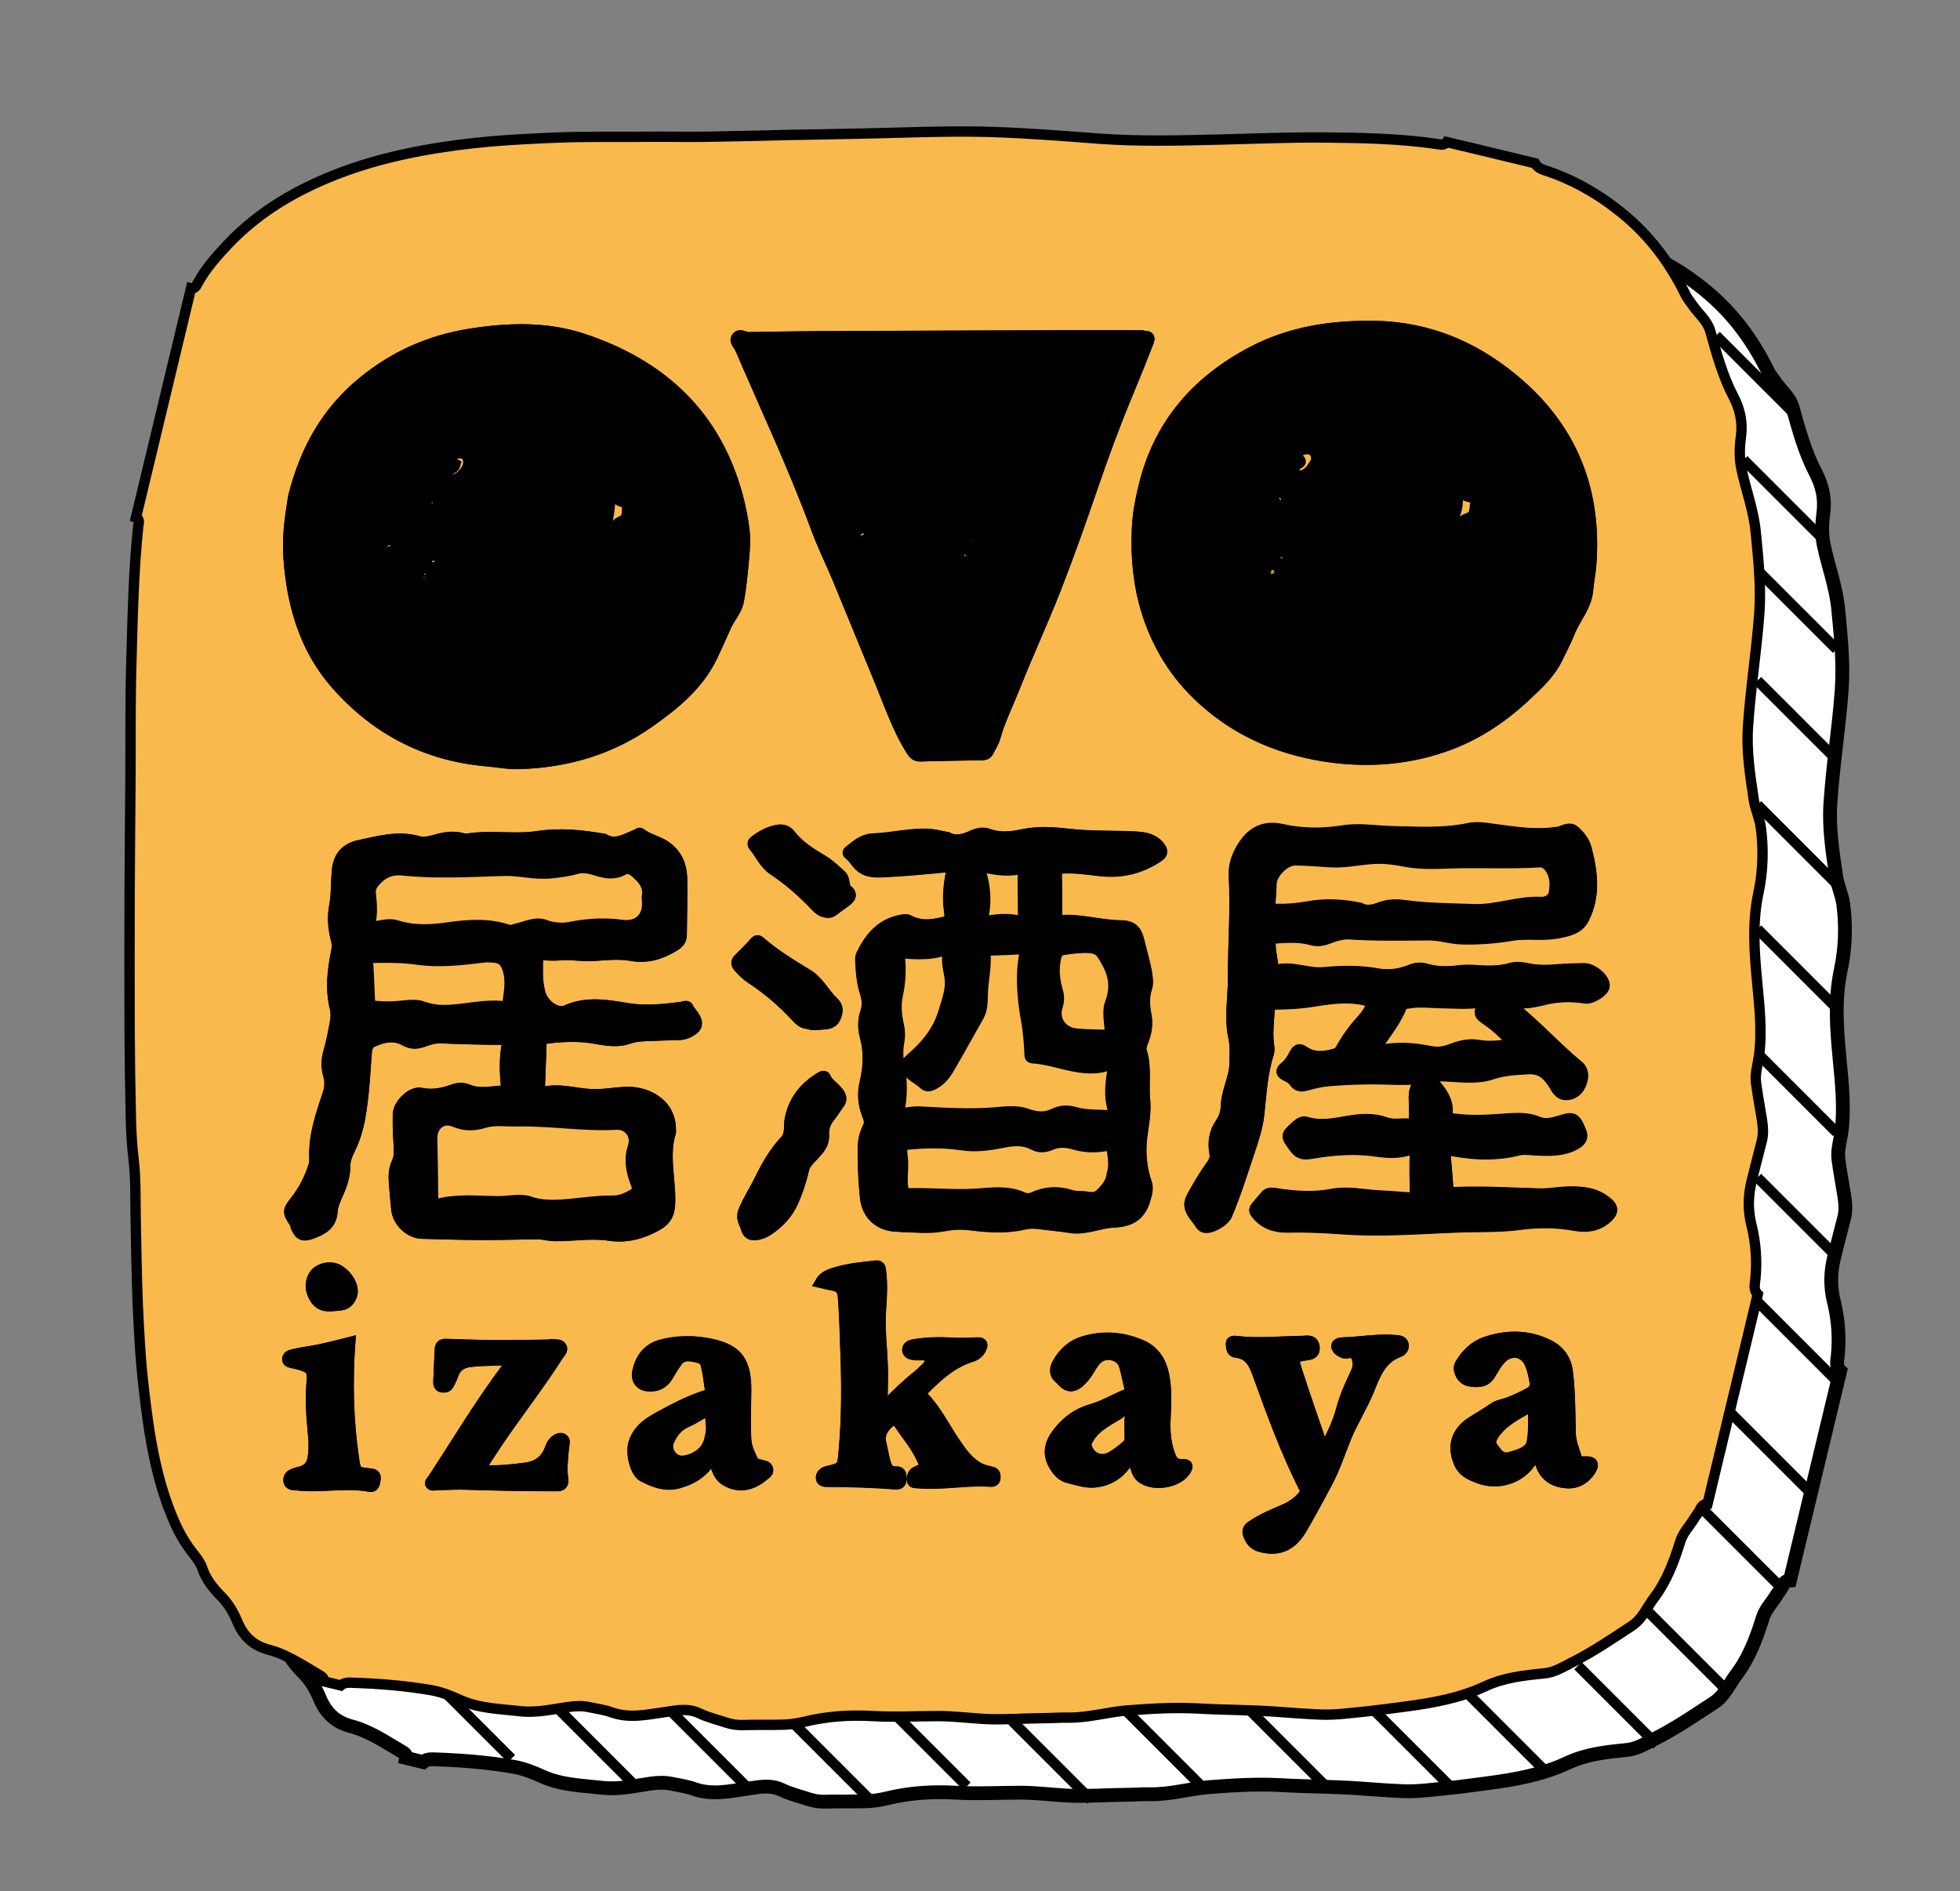 <?xml version="1.0" encoding="UTF-8"?> <!-- Generator: Adobe Illustrator 28.0.0, SVG Export Plug-In . SVG Version: 6.00 Build 0) --> <svg xmlns="http://www.w3.org/2000/svg" xmlns:xlink="http://www.w3.org/1999/xlink" id="Layer_1" x="0px" y="0px" viewBox="0 0 142 137" style="enable-background:new 0 0 142 137;" xml:space="preserve"><rect x="0" y="0" width="142" height="137" fill="#808080" stroke="none"/> <style type="text/css"> .st0{fill:#FFFFFF;} .st1{fill:none;stroke:#000000;stroke-miterlimit:10;} .st2{fill:none;stroke:#000000;stroke-width:0.75;stroke-miterlimit:10;} .st3{fill:#FFFFFF;stroke:#000000;stroke-miterlimit:10;} .st4{fill:#F9B94C;stroke:#000000;stroke-width:0.75;stroke-miterlimit:10;} .st5{fill:#010100;stroke:#000000;stroke-width:0.75;stroke-miterlimit:10;} </style> <g> <g> <path class="st0" d="M26.36,270.34c-7.26,0-12.04-3.87-16.97-9.67c-0.82-0.96-1.81-3.54-1.71-4.86l3.82-48.45 c0-7.67,6.52-13.88,15.85-15.15l118.5-1.71l0.68,0.44c6.22,4.04,13.97,9.06,13.97,16.39v49.19c0,7.62-6.66,13.83-14.86,13.83 H26.36z"></path> <path d="M145.71,191l0.55,0.36c6.44,4.18,13.74,8.92,13.74,15.97v49.19c0,7.35-6.44,13.33-14.36,13.33H26.36 c-7.07,0-11.75-3.79-16.59-9.49c-0.81-0.96-1.68-3.4-1.59-4.5L12,207.41l0-0.04v-0.04c0-7.36,6.31-13.36,15.36-14.61L145.71,191 M146,190l-118.72,1.72C17.87,193,11,199.42,11,207.33l-3.82,48.45C7.06,257.21,8.07,259.91,9,261c4.69,5.51,9.68,9.85,17.36,9.85 h119.29c8.48,0,15.36-6.42,15.36-14.33v-49.19C161,199.42,152.57,194.28,146,190L146,190z"></path> </g> <g> <path class="st0" d="M19.33,265.34c-7.63,0-13.83-6.2-13.83-13.83v-48.19c0-7.63,6.2-13.83,13.83-13.83h122.34 c7.63,0,13.83,6.2,13.83,13.83v48.19c0,7.62-6.2,13.83-13.83,13.83H19.33z"></path> <path d="M141.67,190c7.35,0,13.33,5.98,13.33,13.33v48.19c0,7.35-5.98,13.33-13.33,13.33H19.33c-7.35,0-13.33-5.98-13.33-13.33 v-48.19C6,195.98,11.98,190,19.33,190H141.67 M141.67,189H19.33C11.42,189,5,195.42,5,203.33v48.19c0,7.91,6.42,14.33,14.33,14.33 h122.34c7.91,0,14.33-6.42,14.33-14.33v-48.19C156,195.42,149.58,189,141.67,189L141.67,189z"></path> </g> <g> <line class="st1" x1="155.19" y1="230.52" x2="160.19" y2="235.52"></line> </g> <g> <line class="st2" x1="32.25" y1="265.62" x2="37.05" y2="270.41"></line> </g> <g> <line class="st2" x1="23.25" y1="265.62" x2="28.05" y2="270.41"></line> </g> <g> <line class="st2" x1="41.25" y1="265.62" x2="46.05" y2="270.41"></line> </g> <g> <line class="st2" x1="50.25" y1="265.62" x2="55.05" y2="270.41"></line> </g> <g> <line class="st2" x1="59.25" y1="265.62" x2="64.05" y2="270.41"></line> </g> <g> <line class="st2" x1="68.25" y1="265.62" x2="73.05" y2="270.41"></line> </g> <g> <line class="st2" x1="77.25" y1="265.62" x2="82.05" y2="270.41"></line> </g> <g> <line class="st2" x1="86.25" y1="265.62" x2="91.05" y2="270.41"></line> </g> <g> <line class="st2" x1="95.25" y1="265.62" x2="100.05" y2="270.41"></line> </g> <g> <line class="st2" x1="104.25" y1="265.62" x2="109.05" y2="270.41"></line> </g> <g> <line class="st2" x1="113.25" y1="265.62" x2="118.05" y2="270.41"></line> </g> <g> <line class="st2" x1="122.25" y1="265.62" x2="127.05" y2="270.41"></line> </g> <g> <line class="st2" x1="131.25" y1="265.62" x2="136.05" y2="270.41"></line> </g> <g> <line class="st2" x1="140.25" y1="265.62" x2="145.05" y2="270.41"></line> </g> <g> <line class="st2" x1="148.25" y1="263.62" x2="153.05" y2="268.41"></line> </g> <g> <line class="st2" x1="155.25" y1="252.62" x2="160.05" y2="257.41"></line> </g> <g> <line class="st2" x1="155.25" y1="245.62" x2="160.05" y2="250.41"></line> </g> <g> <line class="st2" x1="155.33" y1="238.17" x2="160.13" y2="242.97"></line> </g> <g> <line class="st2" x1="155.68" y1="223.58" x2="160.52" y2="228.35"></line> </g> <g> <line class="st2" x1="155.43" y1="216.37" x2="160.27" y2="221.13"></line> </g> <g> <line class="st2" x1="155.43" y1="209.37" x2="160.27" y2="214.13"></line> </g> <g> <line class="st2" x1="155.43" y1="202.37" x2="160.27" y2="207.13"></line> </g> </g> <g> <path class="st3" d="M15.82,43.05c1.33-5.54,2.66-11.08,3.99-16.62c0.28,0.06,0.37-0.16,0.47-0.34c0.58-1.07,1.38-1.97,2.2-2.84 c2.32-2.45,5.17-4.07,8.31-5.24c1.86-0.69,3.78-1.18,5.72-1.54c1.68-0.31,3.38-0.53,5.09-0.68c1.57-0.13,3.13-0.21,4.7-0.27 c2.12-0.09,4.24-0.04,6.36-0.06c1.45-0.02,2.9,0.02,4.34,0c2.01-0.03,4.03-0.08,6.04-0.13c2.44-0.05,4.88-0.08,7.31-0.15 c2.58-0.07,5.16-0.15,7.74-0.06c2.52,0.09,5.04,0.29,7.56,0.48c2.91,0.21,5.82,0.13,8.74,0.06c2.49-0.06,4.98-0.17,7.47-0.15 c2.74,0.03,5.48,0.07,8.19,0.47c0.24,0.03,0.53,0.14,0.73-0.14c2.13,0.51,4.27,1.02,6.4,1.54c0.21,0.38,0.6,0.47,0.96,0.59 c2.17,0.75,4.08,1.92,5.8,3.41c1.77,1.54,3.11,3.41,4.14,5.51c0.13,0.27,0.33,0.5,0.5,0.75c0.43,0.64,1.09,1.14,1.3,1.91 c0.45,1.61,0.89,3.23,1.67,4.72c0.48,0.92,0.69,1.85,0.55,2.91c-0.1,0.74-0.13,1.54,0.02,2.27c0.32,1.55,0.89,3.03,1.05,4.63 c0.19,1.97,0.4,3.91,0.26,5.9c-0.2,2.75-0.64,5.47-0.82,8.22c-0.12,1.81,0.16,3.54,0.42,5.3c0.1,0.67,0.42,1.32,0.51,1.99 c0.21,1.6,0.16,3.21-0.18,4.79c-0.45,2.13-0.29,4.25-0.09,6.38c0.17,1.81,0.38,3.61,0.13,5.43c-0.09,0.63-0.29,1.25-0.21,1.89 c0.11,0.86,0.27,1.7,0.41,2.56c0.09,0.56,0.15,1.12,0.01,1.68c-0.25,0.94-0.48,1.89-0.72,2.83c-0.28,1.1-0.3,2.2-0.02,3.29 c0.31,1.26,0.4,2.53,0.28,3.83c-0.03,0.39-0.18,0.81,0.17,1.15c-1.21,5.06-2.43,10.12-3.64,15.18c-0.26,0.01-0.42,0.15-0.53,0.38 c-0.13,0.27-0.33,0.5-0.48,0.75c-0.32,0.52-0.77,0.97-0.96,1.58c-0.45,1.45-0.98,2.88-1.91,4.11c-0.52,0.68-0.84,1.52-1.6,2.02 c-1.43,0.94-2.85,1.91-4.39,2.68c-0.64,0.32-1.22,0.7-2,0.77c-1.45,0.14-2.89,0.3-4.26,0.94c-1.82,0.85-3.79,1.2-5.76,1.46 c-1,0.13-1.99,0.27-2.99,0.37c-1.04,0.1-2.08,0.25-3.11,0.21c-1.05-0.04-2.11-0.12-3.17-0.2c-1.92-0.14-3.85-0.13-5.77-0.24 c-1.7-0.09-3.39,0.01-5.08,0.14c-1.44,0.11-2.84,0.54-4.3,0.52c-0.6-0.01-1.2,0.04-1.8,0.04c-1.41,0.01-2.82,0.13-4.24,0.06 c-1.13-0.06-2.25-0.21-3.38-0.21c-1.57,0-3.14,0.09-4.71,0c-1.7-0.1-3.38,0.01-5.03,0.42c-0.46,0.11-0.94,0.18-1.41,0.2 c-1,0.03-2.01,0-3.01,0.03c-0.4,0.01-0.77-0.04-1.15-0.16c-0.67-0.22-1.37-0.39-2-0.69c-0.82-0.39-1.61-0.22-2.43-0.1 c-1.3,0.18-2.61,0.5-3.93,0.03c-0.53-0.19-1.1-0.27-1.65-0.38c-0.47-0.1-0.93-0.08-1.42-0.02c-1.16,0.16-2.31,0.45-3.51,0.32 c-1.49-0.17-3-0.19-4.4-0.82c-0.66-0.3-1.33-0.57-2.05-0.7c-1.95-0.34-3.92-0.49-5.9-0.55c-0.26-0.01-0.49,0.03-0.69,0.2 c-0.41-0.1-0.83-0.2-1.24-0.3c0.04-0.21-0.09-0.32-0.25-0.42c-1.21-0.7-2.36-1.51-3.73-1.87c-1.11-0.29-1.83-0.96-2.27-2.02 c-0.27-0.66-0.64-1.3-1.16-1.83c-0.59-0.6-1.11-1.23-1.38-2.04c-0.12-0.37-0.36-0.69-0.6-1c-0.53-0.65-0.96-1.36-1.31-2.11 c-1.44-3.14-1.94-6.51-2.33-9.9c-0.24-2.04-0.35-4.08-0.44-6.13c-0.08-2.05-0.11-4.1-0.15-6.15c-0.03-1.45,0.02-2.9-0.15-4.34 c-0.12-1-0.18-2.01-0.2-3.01c-0.05-2.15-0.08-4.31-0.09-6.46c-0.01-3.2-0.01-6.4,0-9.59c0.01-2.76,0.04-5.51,0.06-8.27 c0.02-2.81-0.02-5.62,0.06-8.43c0.1-3.39,0.15-6.78,0.51-10.16C16.04,43.38,16.09,43.15,15.82,43.05z"></path> <g> <line class="st2" x1="119.32" y1="116.68" x2="125.05" y2="122.41"></line> </g> <g> <line class="st2" x1="114.32" y1="120.68" x2="120.05" y2="126.41"></line> </g> <g> <line class="st2" x1="106.32" y1="122.68" x2="112.05" y2="128.41"></line> </g> <g> <line class="st2" x1="99.32" y1="123.68" x2="105.05" y2="129.41"></line> </g> <g> <line class="st2" x1="90.32" y1="123.68" x2="96.05" y2="129.41"></line> </g> <g> <line class="st2" x1="81.32" y1="123.68" x2="87.05" y2="129.41"></line> </g> <g> <line class="st2" x1="73.32" y1="124.68" x2="79.05" y2="130.41"></line> </g> <g> <line class="st2" x1="64.32" y1="123.68" x2="70.05" y2="129.41"></line> </g> <g> <line class="st2" x1="57.32" y1="124.68" x2="63.05" y2="130.41"></line> </g> <g> <line class="st2" x1="48.32" y1="123.68" x2="54.05" y2="129.41"></line> </g> <g> <line class="st2" x1="40.32" y1="123.68" x2="46.05" y2="129.41"></line> </g> <g> <line class="st2" x1="31.32" y1="121.68" x2="37.05" y2="127.41"></line> </g> <g> <path class="st4" d="M9.85,37.5c1.33-5.54,2.66-11.08,3.99-16.62c0.28,0.06,0.37-0.16,0.47-0.34c0.58-1.07,1.38-1.97,2.2-2.84 c2.32-2.45,5.17-4.07,8.31-5.24c1.86-0.69,3.78-1.18,5.72-1.54c1.68-0.31,3.38-0.53,5.09-0.68c1.57-0.13,3.13-0.21,4.7-0.27 c2.12-0.09,4.24-0.04,6.36-0.06c1.45-0.02,2.9,0.02,4.34,0c2.01-0.03,4.03-0.08,6.04-0.13c2.44-0.05,4.88-0.08,7.31-0.15 c2.58-0.07,5.16-0.15,7.74-0.06c2.52,0.09,5.04,0.29,7.56,0.48c2.91,0.21,5.82,0.13,8.74,0.06c2.49-0.06,4.98-0.17,7.47-0.15 c2.74,0.03,5.48,0.07,8.19,0.47c0.24,0.03,0.53,0.14,0.73-0.14c2.13,0.51,4.27,1.02,6.4,1.54c0.21,0.38,0.6,0.47,0.96,0.59 c2.17,0.75,4.08,1.92,5.8,3.41c1.77,1.54,3.11,3.41,4.14,5.51c0.13,0.27,0.33,0.5,0.5,0.75c0.43,0.64,1.09,1.14,1.3,1.91 c0.45,1.61,0.89,3.23,1.67,4.72c0.48,0.92,0.69,1.85,0.55,2.91c-0.1,0.74-0.13,1.54,0.02,2.27c0.32,1.55,0.89,3.03,1.05,4.63 c0.19,1.97,0.4,3.91,0.26,5.9c-0.2,2.75-0.64,5.47-0.82,8.22c-0.12,1.81,0.16,3.54,0.42,5.3c0.1,0.67,0.42,1.32,0.51,1.99 c0.21,1.6,0.16,3.21-0.18,4.79c-0.45,2.13-0.29,4.25-0.09,6.38c0.17,1.81,0.38,3.61,0.13,5.43c-0.09,0.63-0.29,1.25-0.21,1.89 c0.11,0.86,0.27,1.7,0.41,2.56c0.09,0.56,0.15,1.12,0.01,1.68c-0.25,0.94-0.48,1.89-0.72,2.83c-0.28,1.1-0.3,2.2-0.02,3.29 c0.31,1.26,0.4,2.53,0.28,3.83c-0.03,0.39-0.18,0.81,0.17,1.15c-1.21,5.06-2.43,10.12-3.64,15.18c-0.26,0.01-0.42,0.15-0.53,0.38 c-0.13,0.27-0.33,0.5-0.48,0.75c-0.32,0.52-0.77,0.97-0.96,1.58c-0.45,1.45-0.98,2.88-1.91,4.11c-0.52,0.68-0.84,1.52-1.6,2.02 c-1.43,0.94-2.85,1.91-4.39,2.68c-0.64,0.32-1.22,0.7-2,0.77c-1.45,0.14-2.89,0.3-4.26,0.94c-1.82,0.85-3.79,1.2-5.76,1.46 c-1,0.13-1.99,0.27-2.99,0.37c-1.04,0.1-2.08,0.25-3.11,0.21c-1.05-0.04-2.11-0.12-3.17-0.2c-1.92-0.14-3.85-0.13-5.77-0.24 c-1.7-0.09-3.39,0.01-5.08,0.14c-1.44,0.11-2.84,0.54-4.3,0.52c-0.6-0.01-1.2,0.04-1.8,0.04c-1.41,0.01-2.82,0.13-4.24,0.06 c-1.13-0.06-2.25-0.21-3.38-0.21c-1.57,0-3.14,0.09-4.71,0c-1.7-0.1-3.38,0.01-5.03,0.42c-0.46,0.11-0.94,0.18-1.41,0.2 c-1,0.03-2.01,0-3.01,0.03c-0.4,0.01-0.77-0.04-1.15-0.16c-0.67-0.22-1.37-0.39-2-0.69c-0.82-0.39-1.61-0.22-2.43-0.1 c-1.3,0.18-2.61,0.5-3.93,0.03c-0.53-0.19-1.1-0.27-1.65-0.38c-0.47-0.1-0.93-0.08-1.42-0.02c-1.16,0.16-2.31,0.45-3.51,0.32 c-1.49-0.17-3-0.19-4.4-0.82c-0.66-0.3-1.33-0.57-2.05-0.7c-1.95-0.34-3.92-0.49-5.9-0.55c-0.26-0.01-0.49,0.03-0.69,0.2 c-0.41-0.1-0.83-0.2-1.24-0.3c0.04-0.21-0.09-0.32-0.25-0.42c-1.21-0.7-2.36-1.51-3.73-1.87c-1.11-0.29-1.83-0.96-2.27-2.02 c-0.27-0.66-0.64-1.3-1.16-1.83c-0.59-0.6-1.11-1.23-1.38-2.04c-0.12-0.37-0.36-0.69-0.6-1c-0.53-0.65-0.96-1.36-1.31-2.11 c-1.44-3.14-1.94-6.51-2.33-9.9c-0.24-2.04-0.35-4.08-0.44-6.13c-0.08-2.05-0.11-4.1-0.15-6.15c-0.03-1.45,0.02-2.9-0.15-4.34 c-0.12-1-0.18-2.01-0.2-3.01c-0.05-2.15-0.08-4.31-0.09-6.46c-0.01-3.2-0.01-6.4,0-9.59c0.01-2.76,0.04-5.51,0.06-8.27 c0.02-2.81-0.02-5.62,0.06-8.43c0.1-3.39,0.15-6.78,0.51-10.16C10.07,37.83,10.12,37.6,9.85,37.5z M21.25,35.97 c-0.08,0.55-0.24,1.42-0.32,2.3c-0.07,0.87-0.07,1.76,0.01,2.63c0.3,3.22,1.22,6.2,3.39,8.68c2.9,3.29,6.54,5.19,10.92,5.57 c0.79,0.07,1.57,0.23,2.4,0.2c3.47-0.11,6.63-1.05,9.45-3.05c1.79-1.27,3.49-2.66,4.48-4.69c0.36-0.74,0.69-1.5,1.03-2.26 c0.28-0.62,0.77-1.11,0.91-1.83c0.19-1.04,0.29-2.09,0.38-3.14c0.06-0.69,0.1-1.42,0.01-2.08c-0.1-0.74-0.24-1.5-0.44-2.24 c-1.57-5.97-5.52-9.62-11.23-11.51c-2.67-0.89-5.42-0.8-8.18-0.36c-2.91,0.46-5.5,1.61-7.78,3.48 C23.73,29.76,22.14,32.46,21.25,35.97z M82.81,35.45c-0.22,0.91-0.38,1.83-0.43,2.77c-0.16,3.2,0.37,6.25,1.98,9.06 c0.66,1.15,1.47,2.19,2.44,3.12c2.55,2.44,5.6,3.82,9.07,4.39c2.92,0.47,5.79,0.31,8.58-0.62c2.32-0.77,4.35-2.1,6.14-3.78 c0.84-0.8,1.71-1.58,2.23-2.65c0.31-0.63,0.64-1.26,0.9-1.91c0.41-1.04,1.23-1.89,1.33-3.07c0.05-0.61,0.18-1.22,0.23-1.84 c0.39-5.11-1.2-9.48-5.03-12.92c-3.07-2.76-6.66-4.35-10.86-4.38c-3.03-0.02-5.94,0.43-8.67,1.86 C86.6,27.64,83.85,30.86,82.81,35.45z M82.94,24.34c-0.05-0.01-0.12-0.03-0.19-0.03c-1.37,0-2.74-0.01-4.11-0.01 c-6.32,0.02-12.65,0.04-18.97,0.07c-1.81,0.01-3.62,0.04-5.43,0.07c-0.3,0.01-0.66-0.32-0.88,0.02c-0.19,0.28,0.15,0.54,0.26,0.79 c1.86,4.33,3.87,8.59,5.5,13.02c0.46,1.25,1.06,2.45,1.57,3.68c0.99,2.38,1.95,4.77,2.94,7.15c0.75,1.79,1.35,3.64,2.4,5.3 c0.17,0.26,0.34,0.41,0.67,0.4c1.48-0.05,2.95-0.07,4.43-0.09c0.19,0,0.37-0.04,0.46-0.21c0.18-0.35,0.41-0.7,0.51-1.06 c0.36-1.26,0.94-2.43,1.42-3.64c0.95-2.4,2.04-4.74,2.98-7.15c0.93-2.37,1.77-4.77,2.6-7.17c0.82-2.39,1.69-4.76,2.66-7.09 c0.49-1.17,0.96-2.35,1.42-3.53C83.26,24.65,83.42,24.34,82.94,24.34z M109.06,72.42c0.92,0.42,1.79,0.26,2.71,0.02 c1.02-0.27,2.07-0.29,3.12-0.13c0.38,0.06,1.21-0.44,1.34-0.8c0.03-0.08,0.03-0.18,0-0.26c-0.14-0.53-0.92-1.11-1.47-1.1 c-0.6,0.01-1.2,0.02-1.79,0.07c-0.77,0.06-1.54,0.1-2.31-0.07c-0.39-0.08-0.8-0.14-1.21-0.02c-0.86,0.25-1.74,0.21-2.62,0.15 c-0.4-0.03-0.81-0.02-1.21,0.03c-0.78,0.1-1.54,0.09-2.3-0.13c-0.35-0.1-0.7-0.09-1.04,0.04c-0.79,0.32-1.58,0.47-2.47,0.31 c-1.28-0.23-2.58-0.22-3.89-0.09c-1.12,0.11-2.24-0.45-3.4-0.2c-0.16,0.03-0.26-0.1-0.28-0.26c-0.05-0.52-0.19-1.03-0.19-1.57 c0-0.32,0.12-0.44,0.43-0.46c0.86-0.06,1.71-0.1,2.55,0.13c0.39,0.11,0.76,0.07,1.13-0.07c0.54-0.21,1.07-0.39,1.67-0.35 c1.91,0.13,3.81,0.08,5.72,0.07c0.8,0,1.56,0.27,2.35,0.29c1.21,0.03,2.43-0.06,3.62-0.26c1.13-0.2,2.27,0.04,3.39-0.18 c0.73-0.15,1.48-0.28,1.87-1.07c0.83-1.68,0.6-3.38,0.15-5.08c-0.14-0.51-0.5-0.95-0.9-1.28c-0.32-0.26-0.75,0.01-1.12,0.13 c-0.03,0.01-0.07-0.02-0.1-0.01c-1.47,0.24-2.92,0.01-4.37-0.18c-0.68-0.09-1.36-0.24-2.05-0.09c-1.84,0.39-3.71,0.26-5.57,0.22 c-1.16-0.03-2.32-0.24-3.48-0.06c-1.5,0.24-2.97,0.24-4.46-0.09c-1.24-0.28-2.16,0.14-2.84,1.22c-0.42,0.65-0.68,1.38-0.64,2.15 c0.14,2.48-0.07,4.95-0.06,7.43c0,1.42-0.28,2.84,0.03,4.26c0.14,0.64,0.09,1.29,0.08,1.94c-0.02,1.04-0.59,1.96-0.62,3 c-0.01,0.46-0.14,0.9-0.41,1.29c-0.45,0.66-0.57,1.39-0.42,2.16c0.06,0.34-0.04,0.61-0.24,0.88c-0.46,0.62-0.85,1.29-1.23,1.96 c-0.46,0.79-0.54,1.07,0.26,2.06c0.15,0.18,0.23,0.45,0.5,0.5c0.46,0.08,1.42-0.46,1.61-0.91c0.64-1.51,1.12-3.08,1.65-4.64 c0.29-0.87,0.58-1.74,0.68-2.67c0.16-1.47,0.23-2.96,0.69-4.38c0.06-0.19,0.05-0.38,0.02-0.57c-0.12-0.85-0.02-1.7,0.04-2.55 c0.03-0.45,0.19-0.46,0.54-0.46c0.83-0.01,1.65-0.06,2.47-0.18c1.16-0.18,2.33-0.38,3.52-0.19c0.88,0.14,1,0.34,0.49,1.09 c-0.06,0.09-0.13,0.17-0.2,0.25c-0.64,0.71-1.22,1.45-1.67,2.3c-0.09,0.16-0.22,0.26-0.4,0.32c-0.79,0.24-1.56,0.31-2.28-0.19 c-0.34-0.24-0.51-0.09-0.66,0.2c-0.19,0.36-0.4,0.71-0.72,0.96c-0.33,0.26-0.24,0.46,0.08,0.61c0.24,0.11,0.46,0.24,0.62,0.46 c0.21,0.3,0.48,0.35,0.83,0.26c0.52-0.14,1.05-0.28,1.6-0.33c1.6-0.15,3.2-0.18,4.79-0.11c0.64,0.02,1.28-0.01,2.06-0.02 c-0.71,0.56-0.62,1.23-0.59,1.88c0.01,0.35,0.01,0.7,0,1.05c0,0.14,0.04,0.35-0.23,0.32c-0.61-0.07-1.26,0.1-1.84-0.11 c-0.98-0.35-1.94-0.25-2.92-0.07c-0.94,0.17-1.87,0.33-2.82,0.04c-0.27-0.08-0.5,0.06-0.71,0.25c-0.84,0.75-0.79,0.71-0.17,1.59 c0.37,0.52,0.73,0.53,1.29,0.43c1.53-0.26,3.08-0.37,4.62-0.16c0.88,0.12,1.71,0.16,2.54-0.13c0.24-0.08,0.34-0.04,0.32,0.21 c-0.09,1.02-0.02,2.04-0.01,3.05c0,0.17,0,0.27-0.22,0.25c-0.84-0.06-1.68-0.12-2.53-0.17c-1.07-0.06-2.14-0.31-3.21-0.11 c-1.43,0.28-2.84,0.17-4.25-0.06c-0.25-0.04-0.46-0.02-0.63,0.17c-0.23,0.26-0.45,0.54-0.68,0.8c-0.2,0.22-0.13,0.37,0.05,0.58 c0.59,0.7,1.4,0.94,2.22,0.92c1.35-0.02,2.68,0.04,4.02,0.13c2.73,0.2,5.47-0.02,8.21-0.13c1.53-0.06,3.06,0.01,4.58-0.19 c1.35-0.18,2.68-0.18,4.04,0.07c0.85,0.16,1.76,0.03,2.44-0.69c0.31-0.33,0.31-0.6-0.05-0.93c-0.85-0.77-1.89-0.86-2.94-0.83 c-0.67,0.02-1.33,0.15-2,0.14c-1.95-0.05-3.9-0.18-5.85-0.11c-0.79,0.03-0.78,0.02-0.84-0.75c-0.05-0.77-0.13-1.55-0.2-2.36 c1.8,0.39,3.56,0.51,5.32,0.07c0.4-0.1,0.8-0.03,1.21-0.01c0.95,0.05,1.91,0.09,2.79-0.34c0.37-0.18,0.77-0.44,0.55-0.99 c-0.39-0.97-0.55-1.08-1.29-0.87c-0.6,0.17-1.2,0.41-1.81,0.16c-0.85-0.36-1.72-0.27-2.6-0.21c-1.19,0.09-2.39,0.14-3.58-0.02 c-0.22-0.03-0.44-0.04-0.41-0.35c0.09-0.91-0.39-1.58-0.95-2.22c-0.13-0.15-0.34-0.26-0.32-0.55c0.44,0.01,0.87,0.02,1.3,0.04 c1.07,0.05,2.16,0.2,3.19-0.15c0.87-0.29,1.73-0.33,2.63-0.38c0.94-0.05,1.38,0.41,1.81,1.05c0.1,0.15,0.17,0.31,0.28,0.45 c0.1,0.12,0.21,0.26,0.35,0.31c0.45,0.18,1.01-0.04,1.27-0.48c0.35-0.59,0.35-1.2-0.06-1.54c-1.56-1.29-2.92-2.8-4.49-4.08 C109.6,72.95,109.25,72.8,109.06,72.42z M43.76,60.78c-1.63-0.29-3.23-0.44-4.82-0.2c-1.66,0.25-3.33-0.08-4.99,0.17 c-0.15,0.02-0.32,0.01-0.47-0.03c-0.68-0.19-1.33-0.05-1.98,0.13c-0.4,0.11-0.81,0.21-1.2,0.09c-1.46-0.42-2.87,0-4.27,0.29 c-0.9,0.19-1.49,0.74-1.6,1.77c-0.09,0.88-0.04,1.77-0.2,2.62c-0.16,0.87-0.08,1.67,0.13,2.49c0.08,0.29,0.06,0.59,0,0.88 c-0.28,1.35-0.42,2.71-0.08,4.08c0.13,0.52-0.01,1.02-0.1,1.52c-0.1,0.54-0.22,1.08-0.37,1.6c-0.17,0.58-0.19,1.14-0.01,1.72 c0.14,0.45,0.1,0.89-0.05,1.34c-0.51,1.56-1.05,3.11-0.96,4.79c0.01,0.24-0.09,0.49-0.17,0.72c-0.28,0.8-0.68,1.53-1.2,2.2 c-0.61,0.78-0.59,0.85-0.04,1.68c0.04,0.07,0.02,0.17,0.06,0.25c0.28,0.63,0.53,0.72,1.2,0.47c0.77-0.28,1.4-0.66,1.45-1.61 c0.02-0.34,0.16-0.69,0.3-1.01c0.33-0.73,0.62-1.45,0.62-2.27c0-0.38,0.13-0.76,0.31-1.12c0.39-0.78,0.64-1.6,0.79-2.46 c0.25-1.46,0.34-2.94,0.44-4.42c0.02-0.37,0.06-0.81,0.42-0.97c0.76-0.35,1.56-0.57,2.38-0.1c0.41,0.23,0.82,0.25,1.27,0.09 c0.4-0.14,0.81-0.29,1.23-0.28c1.54,0.05,3.08,0.12,4.63,0.1c0.19,0,0.3,0.06,0.26,0.29c-0.19,1.03-0.19,2.07-0.06,3.1 c0.02,0.16,0.01,0.3-0.18,0.31c-0.85,0.04-1.71,0.28-2.56-0.07c-0.36-0.15-0.72-0.15-1.09-0.02c-0.76,0.28-1.52,0.43-2.35,0.26 c-0.68-0.14-1.63,0.81-1.66,1.51c-0.02,0.65,0,1.3,0.04,1.95c0.03,0.53,0.12,1.09-0.12,1.56c-0.27,0.56-0.24,1.12-0.19,1.7 c0.05,0.56,0.1,1.12,0.15,1.68c0.09,0.93,0.95,1.77,1.87,1.79c1.43,0.04,2.86,0.08,4.3,0.09c1.37,0.01,2.74-0.05,4.11-0.05 c0.38,0,0.77,0.13,1.15,0.13c1.33,0.02,2.67-0.24,3.99-0.03c1.23,0.19,2.31-0.1,3.39-0.68c0.73-0.39,1-0.87,1.02-1.7 c0.05-1.71-0.48-3.43,0.06-5.14c0.01-0.05-0.01-0.1-0.01-0.16c-0.01-2.04-1.94-2.81-3.35-2.72c-0.82,0.05-1.64,0.21-2.47,0.16 c-1.15-0.07-2.29-0.45-3.46-0.15c-0.2,0.05-0.22-0.11-0.21-0.27c0.04-1.09,0.08-2.18,0.12-3.27c0.01-0.19,0.04-0.31,0.29-0.34 c1.17-0.14,2.34-0.21,3.51-0.01c0.85,0.15,1.7,0.32,2.55,0.01c0.4-0.14,0.83-0.17,1.25-0.19c0.81-0.04,1.61-0.05,2.42-0.08 c0.5-0.01,1.2-0.41,1.23-0.74c0.05-0.52-0.42-0.82-0.61-1.24c-0.09-0.21-0.36-0.05-0.53-0.03c-1.28,0.16-2.56,0.29-3.83,0.09 c-1.5-0.24-2.96-0.53-4.46,0.13c-0.72,0.32-1.64-0.39-1.88-1.16c-0.26-0.83-0.2-1.68-0.2-2.53c0-0.21,0.07-0.34,0.36-0.31 c0.45,0.04,0.9,0.05,1.35,0.01c0.74-0.06,1.47,0.1,2.22,0.06c0.95-0.05,1.9-0.19,2.85-0.01c1.16,0.21,2.19-0.12,3.16-0.73 c0.28-0.18,0.48-0.41,0.48-0.77c0.01-1.35,0.05-2.71,0.03-4.06c-0.02-0.99-0.36-1.83-1.25-2.42c-0.56-0.37-1.23-0.48-1.76-0.9 c-0.1-0.08-0.18,0.04-0.27,0.08C45.35,60.75,44.6,61.29,43.76,60.78z M68.66,60.66c-0.45-0.08-0.8-0.18-1.18-0.21 c-1.42-0.12-2.8,0.27-4.2,0.32c-0.68,0.02-1.16,0.42-1.65,0.81c-0.07,0.06-0.3,0.2-0.12,0.33c0.32,0.22,0.48,0.57,0.75,0.83 c0.51,0.49,1.16,0.48,1.76,0.45c1.48-0.07,2.97-0.21,4.44-0.35c0.39-0.04,0.53,0,0.45,0.44c-0.17,0.86-0.26,1.74-0.14,2.63 c0.11,0.85,0.08,0.82-0.72,0.98c-0.75,0.15-1.47,0.18-2.16-0.2c-0.2-0.11-0.41-0.06-0.62-0.02c-1.45,0.28-2.26,1.28-2.86,2.52 c-0.06,0.13-0.07,0.31-0.06,0.46c0.04,0.79,0.1,1.58,0.35,2.34c0.14,0.44,0.19,0.89,0.02,1.34c-0.22,0.62-0.19,1.25-0.02,1.87 c0.29,1.08,0.22,2.18-0.03,3.24c-0.19,0.81-0.14,1.53,0.15,2.29c0.1,0.26,0.25,0.57,0.09,0.9c-0.23,0.47-0.38,0.98-0.38,1.5 c-0.01,1.22,0.03,2.44,0.16,3.65c0.14,1.28,1.05,2.08,2.36,2.09c0.07,0,0.14,0.02,0.21,0.02c1.02,0.02,2.04,0.15,3.05-0.04 c0.64-0.12,1.26-0.17,1.92-0.09c1.31,0.16,2.63,0.27,3.94-0.04c0.4-0.09,0.8-0.09,1.21-0.03c0.72,0.1,1.44,0.15,2.15,0.27 c1.1,0.18,2.11-0.35,3.17-0.39c1.21-0.05,1.97-0.51,2.3-1.72c0.11-0.41,0.22-0.75,0.08-1.16c-0.28-0.79-0.39-1.6-0.39-2.44 c0-1.19,0.4-2.34,0.27-3.56c-0.12-1.16,0.14-2.35-0.24-3.5c-0.07-0.21-0.01-0.44,0.08-0.67c0.27-0.64,0.39-1.3,0.25-2.01 c-0.13-0.64-0.16-1.29,0.05-1.93c0.1-0.32,0.06-0.66,0.01-1c-0.13-0.82-0.38-1.61-0.57-2.41c-0.18-0.76-0.5-1.1-1.33-1.11 c-1.44-0.01-2.85-0.47-4.31-0.38c-0.27,0.02-0.31-0.12-0.31-0.35c0-1.04-0.01-2.07-0.03-3.11c-0.01-0.25,0.08-0.27,0.3-0.29 c0.96-0.08,1.9,0.07,2.85,0.18c1.53,0.17,2.94-0.16,4.22-1.03c0.36-0.24,0.33-0.47,0.07-0.78c-0.45-0.54-1.07-0.64-1.7-0.67 c-1.61-0.09-3.24-0.01-4.85-0.2c-1.12-0.13-2.26-0.2-3.38,0.04c-0.84,0.18-1.64,0.25-2.47-0.05c-0.4-0.15-0.81-0.02-1.18,0.14 C69.79,60.82,69.2,60.97,68.66,60.66z M59.41,92.92c0.36,0.09,0.67,0.17,0.98,0.23c0.43,0.09,0.64,0.29,0.68,0.78 c0.11,1.4,0.14,2.8,0.19,4.2c0.09,2.34,0.08,4.67-0.13,7c-0.11,1.19-0.07,1.2-1.2,1.47c-0.29,0.07-0.46,0.25-0.45,0.49 c0.01,0.27,0.3,0.27,0.5,0.27c1.64,0,3.27,0.06,4.9,0.18c0.29,0.02,0.42-0.1,0.42-0.38c0-0.25-0.01-0.55-0.36-0.53 c-0.55,0.03-0.7-0.33-0.81-0.73c-0.11-0.42-0.18-0.86-0.29-1.29c-0.17-0.72,0.17-1.21,0.7-1.63c0.21-0.17,0.36-0.17,0.52,0.07 c0.56,0.86,1.24,1.63,1.68,2.57c0.32,0.69,0.35,0.69-0.35,1c-0.29,0.13-0.33,0.38-0.32,0.61c0.01,0.24,0.25,0.21,0.45,0.23 c1.76,0.15,3.5-0.24,5.26-0.11c0.2,0.01,0.34-0.08,0.33-0.31c0-0.19-0.04-0.33-0.26-0.39c-0.29-0.08-0.58-0.12-0.86-0.26 c-0.78-0.4-1.27-1.08-1.74-1.77c-0.78-1.13-1.38-2.39-2.34-3.4c-0.23-0.24-0.1-0.39,0.08-0.57c0.99-1,2.02-1.92,3.41-2.35 c0.29-0.09,0.53-0.27,0.67-0.56c0.14-0.28,0.15-0.47-0.26-0.46c-0.6,0.02-1.2,0.06-1.79,0.02c-0.94-0.06-1.87-0.04-2.8,0.11 c-0.24,0.04-0.5,0.14-0.49,0.4c0.02,0.29,0.3,0.34,0.56,0.37c0.37,0.04,0.92-0.11,1.05,0.26c0.16,0.42-0.34,0.71-0.62,1.02 c-0.05,0.05-0.1,0.1-0.16,0.14c-0.83,0.66-1.59,1.39-2.33,2.15c-0.08,0.08-0.14,0.21-0.32,0.13c0.01-0.99,0.06-1.99,0.03-2.98 c-0.05-1.36-0.23-2.71-0.12-4.08c0.07-0.92,0.11-1.84-0.01-2.76c-0.04-0.27-0.09-0.39-0.37-0.35c-0.96,0.11-1.92,0.19-2.85,0.47 C60.16,92.29,59.69,92.43,59.41,92.92z M95.99,104.93c-0.17-0.07-0.19-0.21-0.23-0.32c-0.59-1.72-1.2-3.43-1.75-5.16 c-0.32-1.01-0.42-1.14,0.74-1.29c0.36-0.05,0.54-0.23,0.47-0.61c-0.09-0.54-0.54-0.41-0.84-0.4c-1.6,0.02-3.2,0.2-4.8,0.01 c-0.15-0.02-0.41-0.05-0.4,0.2c0.01,0.24,0.02,0.59,0.34,0.62c1.05,0.1,1.34,0.87,1.64,1.7c0.99,2.75,2,5.5,3.32,8.12 c0.1,0.2,0.1,0.34-0.05,0.52c-0.37,0.47-0.84,0.79-1.39,1.03c-0.76,0.33-1.53,0.65-2.23,1.1c-0.23,0.15-0.51,0.31-0.4,0.67 c0.14,0.46,0.4,0.81,0.89,0.94c1.33,0.36,2.29-0.05,3.04-1.35c0.62-1.06,1.19-2.15,1.78-3.23c0.58-1.07,0.95-2.23,1.41-3.36 c0.49-1.18,1.18-2.25,1.66-3.44c0.45-1.12,0.87-2.27,2.17-2.74c0.23-0.08,0.38-0.31,0.31-0.56c-0.07-0.26-0.36-0.27-0.58-0.29 c-1.26-0.11-2.51,0.13-3.77,0.17c-0.2,0.01-0.5,0.05-0.5,0.26c0,0.19,0.22,0.38,0.44,0.47c0.11,0.04,0.23,0.08,0.36,0.04 c0.45-0.12,0.63,0.11,0.72,0.53c0.07,0.34,0.02,0.62-0.13,0.91c-0.4,0.84-0.79,1.69-1.03,2.6 C96.92,103.08,96.46,104.01,95.99,104.93z M81.91,105.55c0.23,0.15,0.22,0.35,0.28,0.53c0.1,0.32,0.17,0.66,0.42,0.9 c0.8,0.77,2.74,0.49,3.3-0.47c0.18-0.31,0.14-0.45-0.26-0.43c-0.38,0.03-0.66-0.13-0.82-0.51c-0.37-0.9-0.45-1.85-0.4-2.81 c0.05-1.03,0.1-2.06-0.09-3.08c-0.19-0.98-0.66-1.8-1.61-2.22c-1.36-0.6-2.77-0.72-4.21-0.29c-0.88,0.26-1.49,0.84-1.93,1.62 c-0.21,0.37-0.19,0.78,0.08,1.01c0.34,0.29,0.63,0.84,1.26,0.52c0.26-0.13,0.43-0.34,0.61-0.54c0.36-0.41,0.54-0.94,0.94-1.32 c0.6-0.58,1.72-0.32,1.96,0.47c0.15,0.5,0.24,1.02,0.37,1.53c0.05,0.2,0.04,0.46-0.13,0.52c-0.88,0.34-1.7,0.85-2.6,1.11 c-1.01,0.29-1.75,0.83-2.39,1.62c-0.67,0.83-0.88,1.65-0.24,2.61c0.24,0.36,0.5,0.62,0.91,0.74c0.37,0.1,0.75,0.2,1.13,0.28 c1.23,0.25,2.49-0.31,3.14-1.37C81.72,105.85,81.8,105.72,81.91,105.55z M111.23,105.33c0.29,0.31,0.34,0.67,0.48,0.99 c0.35,0.76,1.02,1.07,1.78,1.13c0.75,0.05,1.37-0.3,1.77-0.95c0.26-0.42,0.13-0.63-0.36-0.61c-0.3,0.01-0.58,0.03-0.69-0.32 c-0.17-0.57-0.41-1.11-0.42-1.73c-0.04-1.49-0.03-2.98-0.21-4.46c-0.11-0.88-0.58-1.54-1.37-1.94c-1.47-0.73-2.98-0.74-4.52-0.24 c-0.85,0.28-1.44,0.86-1.89,1.6c-0.1,0.16-0.12,0.31-0.08,0.5c0.11,0.44,0.4,0.73,0.81,0.78c0.52,0.07,1.07,0.09,1.42-0.46 c0.27-0.43,0.49-0.88,0.87-1.24c0.68-0.65,1.66-0.46,2.02,0.42c0.18,0.43,0.27,0.87,0.35,1.32c0.06,0.34-0.05,0.6-0.39,0.78 c-0.5,0.27-1.01,0.51-1.53,0.71c-0.35,0.13-0.76,0.18-1.06,0.39c-0.54,0.39-1.13,0.71-1.69,1.08c-1.03,0.69-1.31,1.74-0.83,2.88 c0.29,0.7,0.86,0.92,1.47,1.15c1.4,0.52,3.03-0.01,3.8-1.26C111.05,105.7,111.12,105.54,111.23,105.33z M51.67,97.4 c-1.33-0.32-2.75-0.28-3.85,0.07c-0.95,0.3-1.43,0.99-1.63,1.91c-0.13,0.6,0.19,1.01,0.76,1.06c0.63,0.05,1.12-0.17,1.45-0.73 c0.21-0.36,0.43-0.72,0.67-1.06c0.28-0.39,0.7-0.45,1.13-0.36c0.39,0.08,0.84,0.12,0.95,0.61c0.13,0.56,0.21,1.14,0.29,1.71 c0.03,0.23-0.04,0.42-0.29,0.5c-1.13,0.35-2.19,0.91-3.22,1.46c-0.86,0.46-1.71,0.96-2.03,2.03c-0.2,0.66,0.08,2.09,0.7,2.4 c0.79,0.39,1.58,0.73,2.55,0.47c0.87-0.24,1.56-0.63,2.11-1.32c0.34-0.44,0.42-0.42,0.61,0.12c0.14,0.4,0.29,0.76,0.68,1 c0.9,0.55,1.86,0.43,2.78-0.35c0.15-0.13,0.35-0.21,0.32-0.44c-0.04-0.27-0.3-0.26-0.49-0.32c-0.23-0.07-0.48-0.08-0.61-0.35 c-0.23-0.48-0.45-0.95-0.49-1.49c-0.07-1.18-0.01-2.35,0-3.53C54.07,98.68,53.47,97.83,51.67,97.4z M37.09,98.53 c-0.1,0.17-0.13,0.25-0.18,0.32c-2.03,2.65-3.73,5.52-5.56,8.31c-0.08,0.11-0.24,0.24-0.17,0.36c0.08,0.16,0.27,0.08,0.43,0.08 c0.73-0.03,1.47-0.07,2.2-0.04c2.18,0.07,4.35,0.11,6.53,0.11c0.36,0,0.49-0.14,0.45-0.51c-0.04-0.32-0.07-0.65-0.05-0.98 c0.03-0.49,0.06-0.98,0.13-1.46c0.02-0.16,0.08-0.39-0.1-0.48c-0.2-0.1-0.4,0-0.57,0.14c-0.17,0.14-0.27,0.32-0.34,0.53 c-0.3,0.87-0.89,1.32-1.82,1.44c-0.96,0.12-1.92,0.23-2.89,0.18c-0.35-0.02-0.37-0.11-0.2-0.36c0.31-0.47,0.62-0.94,0.93-1.41 c1.47-2.21,3.13-4.29,4.55-6.53c0.13-0.2,0.39-0.41,0.24-0.65c-0.13-0.21-0.46-0.13-0.69-0.19c-0.04-0.01-0.1,0.04-0.15,0.04 c-1.35,0.02-2.7,0.05-4.05,0.04c-1.14-0.01-2.28-0.05-3.43-0.09c-0.26-0.01-0.46,0.04-0.48,0.35c-0.04,0.79-0.08,1.58-0.11,2.37 c-0.01,0.17,0.03,0.37,0.25,0.41c0.2,0.03,0.39,0.01,0.5-0.2c0.1-0.21,0.22-0.41,0.29-0.62c0.2-0.61,0.58-0.95,1.25-1.02 C35.04,98.55,36.02,98.59,37.09,98.53z M25.37,97.23c-1.05,0.27-2.07,0.55-3.11,0.69c-0.35,0.05-0.69,0.12-1.03,0.2 c-0.19,0.04-0.41,0.11-0.41,0.35c0,0.21,0.22,0.25,0.39,0.28c0.21,0.05,0.42,0.09,0.62,0.15c0.71,0.23,0.82,0.42,0.76,1.17 c-0.07,0.84-0.06,1.68-0.01,2.53c0.06,1.03,0.27,2.06,0.07,3.1c-0.1,0.54-0.43,0.79-0.89,0.92c-0.11,0.03-0.23,0.05-0.34,0.09 c-0.27,0.1-0.54,0.2-0.51,0.54c0.03,0.38,0.36,0.32,0.61,0.35c1.75,0.2,3.51-0.22,5.26,0.1c0.38,0.07,0.38-0.3,0.43-0.55 c0.06-0.32-0.19-0.38-0.43-0.4c-0.93-0.09-1-0.11-1.13-1.03C25.23,102.92,25.17,100.1,25.37,97.23z M53.85,87.77 c-0.19,0.56,0.1,0.85,0.19,1.2c0.16,0.59,0.56,0.57,1.01,0.45c0.18-0.05,0.37-0.13,0.53-0.23c0.83-0.54,1.49-1.22,1.9-2.14 c0.33-0.75,0.58-1.52,0.76-2.31c0.07-0.3,0.24-0.52,0.46-0.76c0.44-0.49,1.03-0.94,0.99-1.72c-0.03-0.5,0.11-0.92,0.42-1.31 c0.25-0.31,0.45-0.66,0.69-0.97c0.24-0.31,0.15-0.58-0.06-0.85c-0.29-0.38-0.75-0.62-0.94-1.09c-0.03-0.08-0.17-0.1-0.28-0.04 c-1.19,0.71-2.01,1.66-2.29,3.06c-0.1,0.52,0.06,1.14-0.35,1.57c-0.79,0.83-1.34,1.8-1.83,2.81 C54.64,86.27,54.13,87.05,53.85,87.77z M58.51,74.17c0.39,0.14,0.79,0.06,1.2,0.04c0.38-0.02,0.69-0.13,0.84-0.51 c0.16-0.4,0.21-0.76-0.17-1.11c-0.66-0.62-1.07-1.51-1.85-1.98c-1.19-0.73-2.38-1.44-3.43-2.36c-0.16-0.14-0.27-0.16-0.43,0.02 c-0.36,0.41-0.75,0.79-1.14,1.18c-0.21,0.21-0.23,0.39-0.02,0.63c0.27,0.31,0.55,0.59,0.89,0.81c1.23,0.8,2.32,1.75,3.31,2.82 C57.93,73.93,58.16,74.16,58.51,74.17z M59.75,66.09c0.22,0.06,0.42,0.04,0.61-0.09c0.3-0.22,0.59-0.45,0.9-0.66 c0.41-0.28,0.54-0.58,0.07-0.92c-0.12-0.08-0.09-0.2-0.12-0.31c-0.06-0.24-0.05-0.51-0.27-0.71c-0.44-0.4-0.86-0.8-1.38-1.11 c-0.85-0.5-1.69-1.03-2.3-1.83c-0.23-0.3-0.55-0.39-0.92-0.33c-0.61,0.11-1.14,0.39-1.63,0.76c-0.12,0.09-0.26,0.22-0.09,0.42 c0.48,0.57,0.75,1.29,1.42,1.73c1.13,0.75,2.14,1.64,3.07,2.63C59.28,65.86,59.49,66.03,59.75,66.09z M25.52,93.78 c0.14-0.59-0.29-1.34-0.97-1.77c-0.45-0.28-1.11-0.23-1.57,0.12c-0.39,0.29-0.56,0.91-0.4,1.43c0.2,0.66,0.58,1.04,1.13,1.06 c0.31,0.01,0.62-0.02,0.93-0.05C25.15,94.53,25.39,94.18,25.52,93.78z"></path> <path class="st5" d="M21.25,35.97c0.89-3.51,2.47-6.21,5.04-8.31c2.28-1.87,4.87-3.02,7.78-3.48c2.75-0.43,5.5-0.52,8.18,0.36 c5.71,1.9,9.66,5.55,11.23,11.51c0.19,0.74,0.34,1.5,0.44,2.24c0.09,0.66,0.05,1.38-0.01,2.08c-0.1,1.05-0.19,2.1-0.38,3.14 c-0.13,0.72-0.63,1.21-0.91,1.83c-0.34,0.75-0.67,1.51-1.03,2.26c-0.99,2.04-2.69,3.42-4.48,4.69c-2.82,2-5.98,2.94-9.45,3.05 c-0.83,0.03-1.6-0.13-2.4-0.2c-4.38-0.38-8.02-2.28-10.92-5.57c-2.17-2.47-3.09-5.46-3.39-8.68c-0.08-0.88-0.08-1.76-0.01-2.63 C21.01,37.38,21.18,36.51,21.25,35.97z M44.07,35.36c0.23,0.86,0.08,1.66-0.07,2.46c-0.06,0.36,0.1,0.69,0.28,0.99 c0.06,0.1,0.15,0.28,0.32,0.2c0.13-0.07,0.07-0.22,0.04-0.34c-0.12-0.45-0.1-0.77,0.45-0.97c0.39-0.15,0.33-0.65,0.35-1.04 c0.01-0.17-0.05-0.3-0.21-0.31c-0.42,0-0.58-0.26-0.71-0.6C44.46,35.61,44.33,35.47,44.07,35.36z M33,33.62 c-0.13,0.51-0.62,0.32-0.92,0.44c0,0.18,0.13,0.19,0.2,0.27c0.37,0.45,0.65,0.5,1.06,0.17c0.55-0.44,0.75-1.07,0.46-1.46 c-0.04-0.06-0.09-0.11-0.15-0.14c-0.4-0.26-1.48,0.22-1.61,0.73C32.34,33.52,32.64,33.43,33,33.62z M39.6,39.92 c0.03-0.15,0.08-0.29,0.1-0.44c0.18-1.43-0.11-2.88,0.08-4.31c0.01-0.07,0.01-0.15-0.08-0.17c-0.09-0.03-0.17,0.01-0.23,0.08 c-0.11,0.13-0.12,0.27-0.15,0.43c-0.09,0.46,0.09,0.9,0.06,1.36C39.31,37.88,39.33,38.89,39.6,39.92z M30.48,40.41 c0.11,0.11,0.21,0.24,0.34,0.35c0.6,0.55,0.63,0.55,1.09-0.1c0.09-0.13,0.26-0.26,0.11-0.41c-0.13-0.14-0.36-0.22-0.53-0.11 c-0.64,0.46-1-0.07-1.41-0.38c-0.1-0.08-0.14-0.25-0.31-0.22c-0.17,0.03-0.19,0.2-0.24,0.32c-0.09,0.2,0.08,0.28,0.21,0.36 C29.96,40.37,30.17,40.56,30.48,40.41z M40.18,30.15c0.03-0.14-0.02-0.27-0.21-0.24c-0.33,0.04-0.55,0.26-0.68,0.53 c-0.13,0.27,0,0.56,0.16,0.79c0.09,0.13,0.25,0.12,0.28-0.04C39.79,30.8,40.03,30.51,40.18,30.15z M30.26,45.83 c-0.49-0.9,0.05-1.7,0.23-2.54C29.55,44.8,29.55,44.84,30.26,45.83z M39.35,47.17c-0.3,0.37-0.58,0.7-0.85,1.04 c-0.04,0.06-0.05,0.17-0.03,0.24c0.03,0.07,0.12,0.03,0.19,0.01C38.97,48.34,39.4,47.59,39.35,47.17z M30.41,33.76 c0.2,0.09,0.25,0.3,0.37,0.43c0.09,0.1,0.23,0.15,0.38,0.1c0.11-0.04,0.12-0.13,0.09-0.21c-0.05-0.13-0.14-0.26-0.3-0.25 C30.76,33.85,30.59,33.84,30.41,33.76z M28.41,39.7c-0.01-0.17-0.05-0.35-0.26-0.44c-0.13-0.05-0.2,0.01-0.22,0.13 c-0.04,0.23,0.1,0.35,0.29,0.44C28.3,39.87,28.39,39.86,28.41,39.7z M31.56,36.39c-0.01-0.11,0.02-0.27-0.16-0.27 c-0.19,0-0.33,0.12-0.4,0.29c-0.05,0.13,0,0.25,0.17,0.25C31.36,36.67,31.51,36.59,31.56,36.39z M28.42,40.33 c-0.35,0.19-0.54,0.51-0.7,0.86C28.04,40.97,28.29,40.71,28.42,40.33z M31.06,41.75c-0.03-0.17-0.18-0.21-0.3-0.25 c-0.12-0.04-0.26-0.01-0.28,0.15c-0.02,0.2,0.17,0.19,0.29,0.23C30.89,41.93,31,41.89,31.06,41.75z"></path> <path class="st5" d="M82.81,35.45c1.04-4.59,3.79-7.81,7.91-9.98c2.72-1.43,5.64-1.88,8.67-1.86c4.2,0.03,7.79,1.62,10.86,4.38 c3.83,3.44,5.42,7.81,5.03,12.92c-0.05,0.62-0.18,1.22-0.23,1.84c-0.1,1.18-0.92,2.04-1.33,3.07c-0.26,0.65-0.59,1.27-0.9,1.91 c-0.52,1.07-1.39,1.85-2.23,2.65c-1.78,1.69-3.81,3.02-6.14,3.78c-2.79,0.92-5.66,1.09-8.58,0.62c-3.47-0.56-6.52-1.94-9.07-4.39 c-0.96-0.92-1.78-1.96-2.44-3.12c-1.61-2.81-2.14-5.86-1.98-9.06C82.42,37.28,82.59,36.36,82.81,35.45z M105.72,35.18 c-0.17,0.63-0.02,1.3-0.24,1.91c-0.18,0.5-0.09,0.93,0.19,1.34c0.09,0.13,0.13,0.39,0.36,0.26c0.17-0.09,0.15-0.33,0.05-0.48 c-0.29-0.45-0.07-0.56,0.34-0.7c0.45-0.16,0.41-0.65,0.46-1.04c0.04-0.32-0.2-0.42-0.46-0.47c-0.29-0.05-0.41-0.22-0.47-0.49 C105.93,35.39,105.95,35.21,105.72,35.18z M95.33,33.45c0.12-0.48-0.12-0.87-0.54-0.9c-0.49-0.03-0.87,0.24-1.21,0.56 c-0.07,0.07-0.11,0.2-0.05,0.29c0.07,0.12,0.18,0.07,0.27,0.01c0.13-0.09,0.3-0.24,0.4-0.05c0.1,0.18-0.14,0.24-0.25,0.33 c-0.17,0.14-0.37,0.3-0.19,0.52c0.15,0.18,0.34,0.32,0.65,0.21C94.93,34.23,95.1,33.79,95.33,33.45z M100.98,34.7 c-0.25,1.65-0.28,3.3,0.02,4.95C101.37,38,101.06,36.35,100.98,34.7z M93.38,40.26c0.03-0.11,0.11-0.23-0.04-0.33 c-0.12-0.07-0.21-0.06-0.34,0.01c-0.42,0.24-1.12,0.04-1.35-0.39c-0.09-0.17-0.23-0.2-0.39-0.21c-0.16-0.02-0.21,0.09-0.23,0.23 c-0.02,0.16-0.07,0.32,0.12,0.41c0.13,0.06,0.26,0.19,0.38,0.17c0.41-0.07,0.58,0.24,0.83,0.44C92.86,41,93.19,40.9,93.38,40.26z M101.5,30.04c0.05-0.11,0.14-0.23,0.03-0.34c-0.08-0.08-0.2-0.07-0.3-0.04c-0.4,0.12-0.63,0.85-0.39,1.2 c0.06,0.09,0.14,0.17,0.25,0.16c0.13-0.01,0.14-0.14,0.17-0.24C101.34,30.54,101.42,30.29,101.5,30.04z M91.55,45.39 c0.15-0.34-0.12-0.6-0.07-0.89c0.06-0.38,0.18-0.75,0.4-1.08c0.07-0.1,0.18-0.22,0.01-0.3c-0.12-0.06-0.17,0.08-0.21,0.17 c-0.11,0.22-0.18,0.45-0.32,0.65C91.01,44.48,91.21,44.92,91.55,45.39z M100.6,46.73c0.12,0.58-0.41,0.81-0.62,1.21 c-0.05,0.09-0.14,0.18-0.02,0.27c0.08,0.06,0.18,0.01,0.24-0.06c0.23-0.27,0.47-0.53,0.58-0.87 C100.85,47.03,100.82,46.95,100.6,46.73z M89.46,38.97c-0.36,0.43,0.34,0.57,0.26,0.98c-0.08,0.42-0.58,0.55-0.57,1.01 C89.94,40.3,90.07,39.39,89.46,38.97z M93.04,36.16c0.05-0.13-0.01-0.26-0.17-0.29c-0.19-0.04-0.33,0.07-0.41,0.25 c-0.07,0.17-0.02,0.26,0.16,0.29C92.82,36.44,92.97,36.39,93.04,36.16z M92.04,33.67c0.18,0.15,0.32,0.37,0.61,0.37 c0.07,0,0.11-0.09,0.07-0.16c-0.15-0.23-0.32-0.4-0.63-0.29C92.08,33.6,92.08,33.62,92.04,33.67z M92.43,41.47 c0.01-0.13-0.08-0.22-0.22-0.27c-0.12-0.04-0.22,0.02-0.23,0.13c-0.02,0.13-0.03,0.3,0.16,0.32 C92.25,41.68,92.38,41.67,92.43,41.47z"></path> <path class="st5" d="M82.94,24.34c0.48,0,0.32,0.31,0.24,0.51c-0.46,1.18-0.93,2.36-1.42,3.53c-0.98,2.33-1.85,4.7-2.66,7.09 c-0.82,2.41-1.67,4.81-2.6,7.17c-0.94,2.4-2.03,4.75-2.98,7.15c-0.48,1.21-1.07,2.38-1.42,3.64c-0.1,0.36-0.33,0.71-0.51,1.06 c-0.09,0.17-0.27,0.21-0.46,0.21c-1.48,0.03-2.95,0.05-4.43,0.09c-0.33,0.01-0.51-0.13-0.67-0.4c-1.05-1.65-1.65-3.51-2.4-5.3 c-0.99-2.38-1.95-4.77-2.94-7.15c-0.51-1.23-1.11-2.43-1.57-3.68c-1.63-4.43-3.64-8.69-5.5-13.02c-0.11-0.25-0.45-0.51-0.26-0.79 c0.23-0.34,0.58-0.01,0.88-0.02c1.81-0.03,3.62-0.06,5.43-0.07c6.32-0.03,12.65-0.05,18.97-0.07c1.37,0,2.74,0,4.11,0.01 C82.82,24.32,82.89,24.34,82.94,24.34z M69.13,38.2c0.27,0.6,0.67,0.99,1.13,1.32c0.22,0.16,0.45,0.1,0.64-0.05 c0.24-0.18,0.46-0.39,0.61-0.65c0.2-0.35,0.14-0.68-0.15-0.96c-0.19-0.18-0.41-0.34-0.6-0.52c-0.11-0.11-0.25-0.19-0.37-0.15 c-0.15,0.05-0.12,0.23-0.11,0.37c0.02,0.3,0.03,0.6,0.03,0.9c0,0.14,0.02,0.32-0.11,0.39c-0.14,0.07-0.24-0.09-0.36-0.17 C69.62,38.53,69.52,38.25,69.13,38.2z M68.15,47.37c0.02-0.15,0.03-0.25,0.05-0.36c0.21-0.85,0.21-0.85-0.61-0.87 c-0.52-0.01-0.76,0.27-0.7,0.81c0.01,0.13,0.04,0.2,0.16,0.23c0.12,0.03,0.2-0.08,0.24-0.14c0.11-0.2,0.18-0.41,0.27-0.62 c0.07-0.16,0.14-0.33,0.38-0.24c0.27,0.1,0.14,0.29,0.07,0.43c-0.23,0.5-0.28,1.05-0.46,1.57c-0.04,0.1-0.04,0.22,0.09,0.26 c0.12,0.03,0.19-0.04,0.23-0.16C67.96,47.96,68.06,47.64,68.15,47.37z M67.42,39.7c-0.08,0.33-0.18,0.62-0.21,0.91 c-0.07,0.56-0.13,1.13,0.4,1.54c0.12,0.09,0.29,0.19,0.43,0.06c0.12-0.11,0.01-0.25-0.07-0.32c-0.54-0.49-0.56-1.09-0.41-1.74 C67.58,40.03,67.64,39.87,67.42,39.7z M68.58,45.87c0.2,0,0.23-0.14,0.25-0.27c0.04-0.24-0.12-0.3-0.3-0.34 c-0.17-0.04-0.38,0.03-0.4,0.17C68.1,45.71,68.46,45.68,68.58,45.87z M70.2,40.24c0.02-0.15-0.02-0.28-0.19-0.31 c-0.2-0.04-0.28,0.09-0.33,0.25c-0.04,0.14-0.09,0.29,0.11,0.33C70,40.55,70.1,40.4,70.2,40.24z M62.52,39.01 c0.16,0.03,0.17-0.09,0.18-0.19c0.01-0.19-0.04-0.36-0.25-0.4c-0.12-0.03-0.21,0.05-0.19,0.18 C62.28,38.77,62.31,38.95,62.52,39.01z M71.33,42.41c-0.13-0.01-0.2-0.01-0.27-0.02c-0.24-0.05-0.3,0.11-0.34,0.29 c-0.02,0.1,0.01,0.22,0.08,0.23c0.22,0.05,0.2-0.18,0.28-0.29C71.14,42.55,71.21,42.51,71.33,42.41z"></path> <path class="st5" d="M109.06,72.42c0.18,0.38,0.53,0.53,0.81,0.75c1.57,1.28,2.93,2.79,4.49,4.08c0.41,0.34,0.41,0.94,0.06,1.54 c-0.26,0.44-0.82,0.66-1.27,0.48c-0.14-0.06-0.25-0.19-0.35-0.31c-0.11-0.14-0.18-0.3-0.28-0.45c-0.43-0.64-0.87-1.1-1.81-1.05 c-0.9,0.05-1.77,0.09-2.63,0.38c-1.04,0.35-2.12,0.2-3.19,0.15c-0.43-0.02-0.86-0.03-1.3-0.04c-0.02,0.29,0.19,0.4,0.32,0.55 c0.55,0.64,1.04,1.3,0.95,2.22c-0.03,0.31,0.19,0.32,0.41,0.35c1.19,0.16,2.39,0.1,3.58,0.02c0.88-0.06,1.75-0.15,2.6,0.21 c0.61,0.25,1.21,0.01,1.81-0.16c0.75-0.21,0.91-0.1,1.29,0.87c0.22,0.54-0.19,0.81-0.55,0.99c-0.88,0.43-1.84,0.39-2.79,0.34 c-0.4-0.02-0.81-0.09-1.21,0.01c-1.77,0.44-3.52,0.32-5.32-0.07c0.07,0.81,0.15,1.59,0.2,2.36c0.05,0.77,0.04,0.78,0.84,0.75 c1.95-0.07,3.9,0.06,5.85,0.11c0.67,0.02,1.34-0.12,2-0.14c1.05-0.04,2.09,0.05,2.94,0.83c0.36,0.32,0.36,0.6,0.05,0.93 c-0.67,0.72-1.58,0.85-2.44,0.69c-1.36-0.25-2.69-0.25-4.04-0.07c-1.52,0.2-3.05,0.13-4.58,0.19c-2.74,0.11-5.48,0.33-8.21,0.13 c-1.35-0.1-2.68-0.16-4.02-0.13c-0.82,0.02-1.64-0.22-2.22-0.92c-0.18-0.21-0.25-0.36-0.05-0.58c0.23-0.26,0.45-0.54,0.68-0.8 c0.17-0.19,0.38-0.21,0.63-0.17c1.41,0.23,2.82,0.34,4.25,0.06c1.06-0.21,2.14,0.05,3.21,0.11c0.84,0.05,1.69,0.11,2.53,0.17 c0.21,0.02,0.22-0.09,0.22-0.25c-0.01-1.02-0.08-2.04,0.01-3.05c0.02-0.24-0.09-0.29-0.32-0.21c-0.83,0.3-1.66,0.26-2.54,0.13 c-1.53-0.22-3.09-0.1-4.62,0.16c-0.56,0.09-0.92,0.09-1.29-0.43c-0.62-0.88-0.67-0.84,0.17-1.59c0.21-0.19,0.44-0.34,0.71-0.25 c0.95,0.29,1.89,0.13,2.82-0.04c0.98-0.18,1.94-0.29,2.92,0.07c0.58,0.21,1.23,0.03,1.84,0.11c0.27,0.03,0.23-0.17,0.23-0.32 c0.01-0.35,0.01-0.7,0-1.05c-0.03-0.65-0.12-1.31,0.59-1.88c-0.78,0.01-1.42,0.04-2.06,0.02c-1.6-0.06-3.2-0.03-4.79,0.11 c-0.55,0.05-1.07,0.19-1.6,0.33c-0.35,0.1-0.62,0.04-0.83-0.26c-0.16-0.22-0.37-0.35-0.62-0.46c-0.32-0.15-0.41-0.35-0.08-0.61 c0.32-0.25,0.53-0.6,0.72-0.96c0.15-0.29,0.32-0.44,0.66-0.2c0.72,0.5,1.49,0.43,2.28,0.19c0.18-0.06,0.32-0.15,0.4-0.32 c0.45-0.84,1.04-1.59,1.67-2.3c0.07-0.08,0.14-0.16,0.2-0.25c0.5-0.75,0.39-0.95-0.49-1.09c-1.19-0.19-2.35,0.01-3.52,0.19 c-0.82,0.13-1.65,0.17-2.47,0.18c-0.34,0-0.51,0.02-0.54,0.46c-0.05,0.85-0.16,1.7-0.04,2.55c0.03,0.19,0.04,0.38-0.02,0.57 c-0.46,1.42-0.53,2.91-0.69,4.38c-0.1,0.93-0.39,1.8-0.68,2.67c-0.52,1.56-1.01,3.13-1.65,4.64c-0.19,0.46-1.15,1-1.61,0.91 c-0.27-0.05-0.35-0.32-0.5-0.5c-0.8-0.99-0.72-1.27-0.26-2.06c0.39-0.67,0.77-1.34,1.23-1.96c0.2-0.27,0.31-0.54,0.24-0.88 c-0.14-0.78-0.03-1.51,0.42-2.16c0.27-0.39,0.4-0.82,0.41-1.29c0.03-1.04,0.59-1.96,0.62-3c0.01-0.65,0.06-1.3-0.08-1.94 c-0.31-1.42-0.02-2.84-0.03-4.26c-0.01-2.48,0.2-4.95,0.06-7.43c-0.04-0.77,0.22-1.5,0.64-2.15c0.69-1.08,1.61-1.5,2.84-1.22 c1.49,0.34,2.96,0.33,4.46,0.09c1.16-0.19,2.32,0.03,3.48,0.06c1.86,0.04,3.73,0.17,5.57-0.22c0.69-0.15,1.37,0,2.05,0.09 c1.45,0.19,2.9,0.42,4.37,0.18c0.03-0.01,0.07,0.02,0.1,0.01c0.37-0.12,0.8-0.39,1.12-0.13c0.4,0.33,0.76,0.77,0.9,1.28 c0.46,1.7,0.68,3.41-0.15,5.08c-0.39,0.79-1.15,0.92-1.87,1.07c-1.11,0.23-2.26-0.01-3.39,0.18c-1.19,0.21-2.41,0.29-3.62,0.26 c-0.79-0.02-1.56-0.29-2.35-0.29c-1.91,0-3.82,0.06-5.72-0.07c-0.6-0.04-1.13,0.15-1.67,0.35c-0.37,0.14-0.75,0.18-1.13,0.07 c-0.84-0.24-1.7-0.19-2.55-0.13c-0.3,0.02-0.43,0.14-0.43,0.46c0.01,0.53,0.15,1.04,0.19,1.57c0.01,0.16,0.12,0.29,0.28,0.26 c1.16-0.25,2.28,0.31,3.4,0.2c1.31-0.13,2.61-0.15,3.89,0.09c0.89,0.16,1.67,0.01,2.47-0.31c0.34-0.14,0.69-0.15,1.04-0.04 c0.76,0.22,1.52,0.23,2.3,0.13c0.4-0.05,0.81-0.06,1.21-0.03c0.88,0.06,1.76,0.1,2.62-0.15c0.4-0.12,0.81-0.06,1.21,0.02 c0.77,0.17,1.53,0.13,2.31,0.07c0.59-0.05,1.19-0.06,1.79-0.07c0.56-0.01,1.33,0.57,1.47,1.1c0.02,0.08,0.02,0.18,0,0.26 c-0.13,0.37-0.96,0.86-1.34,0.8c-1.05-0.17-2.1-0.14-3.12,0.13C110.86,72.68,109.98,72.84,109.06,72.42z M98.55,65.77 c0.45,0.27,0.98,0.14,1.5-0.05c0.6-0.22,1.2-0.2,1.82-0.12c1.64,0.22,3.3,0.22,4.95,0.28c1.64,0.06,3.21-0.61,4.87-0.52 c0.35,0.02,0.82-0.2,0.9-0.62c0.12-0.64,0.11-1.3-0.31-1.87c-0.18-0.24-0.41-0.41-0.71-0.39c-1.91,0.11-3.83,0.03-5.74,0.06 c-1.33,0.02-2.65,0.15-3.98-0.1c-0.62-0.12-1.26-0.22-1.92-0.22c-1.17,0-2.3,0.32-3.47,0.26c-0.86-0.05-1.72-0.12-2.58-0.14 c-0.76-0.01-1.7,0.93-1.74,1.67c-0.02,0.46-0.03,0.91-0.08,1.37c-0.04,0.35,0.1,0.47,0.44,0.48c0.76,0.02,1.51-0.05,2.26-0.18 C95.98,65.45,97.22,65.5,98.55,65.77z M107.45,72.58c-1.03,0.24-2.01,0.1-2.99,0.09c-0.84-0.01-1.68-0.12-2.52,0.03 c-0.14,0.03-0.3,0.01-0.38,0.21c-0.42,1.08-1.17,1.96-1.78,2.92c-0.04,0.07-0.14,0.13-0.07,0.23c0.06,0.09,0.15,0.05,0.24,0.03 c1.24-0.3,2.48-0.19,3.71,0.06c0.54,0.11,1.03,0.01,1.52-0.18c0.62-0.24,1.27-0.39,1.94-0.27c0.68,0.12,1.36,0.06,2.04-0.03 c0.1-0.01,0.23,0.04,0.28-0.08c0.07-0.15-0.06-0.23-0.14-0.31c-0.46-0.46-0.92-0.91-1.46-1.28 C107.08,73.49,107.09,73.48,107.45,72.58z"></path> <path class="st5" d="M43.76,60.78c0.84,0.51,1.59-0.04,2.37-0.33c0.09-0.03,0.17-0.15,0.27-0.08c0.53,0.42,1.2,0.54,1.76,0.9 c0.89,0.58,1.23,1.43,1.25,2.42c0.02,1.35-0.02,2.7-0.03,4.06c0,0.36-0.2,0.59-0.48,0.77c-0.97,0.61-2,0.94-3.16,0.73 c-0.95-0.17-1.91-0.04-2.85,0.01c-0.75,0.04-1.48-0.12-2.22-0.06c-0.45,0.04-0.9,0.04-1.35-0.01c-0.28-0.03-0.36,0.1-0.36,0.31 c-0.01,0.85-0.06,1.7,0.2,2.53c0.24,0.77,1.16,1.48,1.88,1.16c1.5-0.66,2.96-0.38,4.46-0.13c1.28,0.21,2.56,0.07,3.83-0.09 c0.17-0.02,0.44-0.18,0.53,0.03c0.19,0.42,0.66,0.72,0.61,1.24c-0.03,0.33-0.73,0.73-1.23,0.74c-0.81,0.02-1.61,0.04-2.42,0.08 c-0.42,0.02-0.85,0.04-1.25,0.19c-0.86,0.31-1.7,0.13-2.55-0.01c-1.17-0.2-2.34-0.14-3.51,0.01c-0.25,0.03-0.28,0.15-0.29,0.34 c-0.04,1.09-0.08,2.18-0.12,3.27c-0.01,0.16,0.01,0.32,0.21,0.27c1.17-0.3,2.31,0.09,3.46,0.15c0.83,0.05,1.65-0.11,2.47-0.16 c1.41-0.09,3.34,0.68,3.35,2.72c0,0.05,0.03,0.11,0.01,0.16c-0.53,1.7-0.01,3.42-0.06,5.14c-0.02,0.83-0.29,1.31-1.02,1.7 c-1.08,0.58-2.16,0.86-3.39,0.68c-1.32-0.2-2.66,0.06-3.99,0.03c-0.38-0.01-0.77-0.13-1.15-0.13c-1.37,0-2.74,0.05-4.11,0.05 c-1.43-0.01-2.86-0.05-4.3-0.09c-0.92-0.02-1.79-0.86-1.87-1.79c-0.05-0.56-0.11-1.12-0.15-1.68c-0.05-0.58-0.08-1.14,0.19-1.7 c0.23-0.48,0.14-1.04,0.12-1.56c-0.04-0.65-0.06-1.3-0.04-1.95c0.03-0.7,0.98-1.65,1.66-1.51c0.83,0.17,1.59,0.02,2.35-0.26 c0.36-0.13,0.73-0.13,1.09,0.02c0.85,0.35,1.71,0.1,2.56,0.07c0.19-0.01,0.2-0.15,0.18-0.31c-0.13-1.04-0.13-2.07,0.06-3.1 c0.04-0.22-0.07-0.29-0.26-0.29c-1.54,0.02-3.08-0.05-4.63-0.1c-0.42-0.01-0.83,0.14-1.23,0.28c-0.44,0.16-0.86,0.14-1.27-0.09 c-0.82-0.46-1.62-0.25-2.38,0.1c-0.36,0.16-0.39,0.61-0.42,0.97c-0.1,1.48-0.18,2.95-0.44,4.42c-0.15,0.86-0.4,1.68-0.79,2.46 c-0.18,0.36-0.3,0.74-0.31,1.12c0,0.82-0.29,1.55-0.62,2.27c-0.14,0.32-0.28,0.67-0.3,1.01c-0.05,0.95-0.68,1.33-1.45,1.61 c-0.67,0.25-0.92,0.16-1.2-0.47c-0.03-0.08-0.02-0.18-0.06-0.25c-0.55-0.83-0.57-0.89,0.04-1.68c0.52-0.67,0.92-1.4,1.2-2.2 c0.08-0.23,0.19-0.48,0.17-0.72c-0.1-1.68,0.44-3.24,0.96-4.79c0.15-0.45,0.18-0.89,0.05-1.34c-0.17-0.57-0.16-1.14,0.01-1.72 c0.15-0.53,0.27-1.06,0.37-1.6c0.09-0.5,0.23-1,0.1-1.52c-0.34-1.37-0.2-2.73,0.08-4.08c0.06-0.3,0.08-0.59,0-0.88 c-0.21-0.82-0.3-1.62-0.13-2.49c0.16-0.85,0.11-1.75,0.2-2.62c0.11-1.03,0.7-1.58,1.6-1.77c1.4-0.29,2.81-0.71,4.27-0.29 c0.39,0.11,0.8,0.02,1.2-0.09c0.65-0.19,1.3-0.32,1.98-0.13c0.15,0.04,0.32,0.06,0.47,0.03c1.66-0.26,3.33,0.08,4.99-0.17 C40.54,60.34,42.13,60.49,43.76,60.78z M38.52,87.1c0.6,0.16,1.12,0.19,1.65,0.18c1.41-0.04,2.79-0.34,4.2-0.31 c0.54,0.01,0.99-0.18,1.44-0.43c0.33-0.19,0.43-0.4,0.28-0.77c-0.35-0.88-0.54-1.76-0.22-2.72c0.28-0.85-0.33-1.63-1.22-1.59 c-2.42,0.13-4.82-0.3-7.24-0.24c-0.76,0.02-1.54-0.12-2.28,0.1c-0.75,0.22-1.44,0.26-2.19-0.06c-0.87-0.37-1.64,0.26-1.62,1.21 c0.03,1.51,0.06,3.02,0.07,4.52c0,0.26,0.13,0.27,0.3,0.22c1.46-0.4,2.94-0.21,4.41-0.2C36.93,87.03,37.77,86.8,38.52,87.1z M39.62,67.06c0.58,0.18,1.11,0.21,1.67,0.1c1.25-0.25,2.51-0.34,3.78-0.16c1.15,0.17,1.9-0.5,1.85-1.65 c-0.01-0.14-0.05-0.29-0.02-0.42c0.12-0.65-0.21-1.13-0.62-1.52c-0.27-0.26-0.64-0.64-1.09-0.39c-0.64,0.35-1.25,0.26-1.9,0.06 c-0.48-0.15-0.97-0.29-1.49-0.14c-0.63,0.18-1.27,0.25-1.92,0.32c-1.13,0.11-2.24-0.22-3.37-0.18c-2.43,0.08-4.86,0.23-7.28-0.03 c-0.9-0.09-1.51,0.2-2.06,0.85c-0.23,0.26-0.31,0.52-0.28,0.86c0.06,0.66,0.13,1.33-0.01,1.99c-0.07,0.33,0.05,0.4,0.36,0.35 c0.5-0.08,1.01-0.24,1.52-0.07c1.24,0.4,2.49,0.33,3.76,0.15c1.47-0.21,2.95-0.31,4.39,0.19c0.16,0.06,0.3-0.05,0.45-0.08 C38.1,67.15,38.85,66.68,39.62,67.06z M30.68,72.94c0.55,0.17,0.95,0.24,1.36,0.24c1.49,0.03,2.95-0.46,4.46-0.27 c0.17,0.02,0.25-0.13,0.27-0.27c0.11-0.82,0.27-1.61-0.02-2.48c-0.22-0.66-0.6-0.77-1.13-0.8c-0.2-0.01-0.41-0.01-0.62,0.01 c-1.59,0.19-3.18,0.38-4.79,0.15c-1.04-0.15-2.1-0.15-3.16-0.13c-0.34,0.01-0.41,0.13-0.39,0.43c0.05,0.91,0.1,1.82,0.13,2.73 c0.01,0.28,0.2,0.31,0.39,0.33c0.56,0.05,1.12,0.06,1.68,0.01C29.52,72.83,30.19,72.72,30.68,72.94z"></path> <path class="st5" d="M68.66,60.66c0.54,0.31,1.14,0.16,1.74-0.12c0.37-0.17,0.78-0.29,1.18-0.14c0.82,0.3,1.63,0.23,2.47,0.05 c1.11-0.24,2.25-0.17,3.38-0.04c1.61,0.19,3.23,0.11,4.85,0.2c0.63,0.04,1.25,0.13,1.7,0.67c0.26,0.31,0.29,0.54-0.07,0.78 c-1.28,0.87-2.69,1.2-4.22,1.03c-0.95-0.1-1.89-0.26-2.85-0.18c-0.22,0.02-0.31,0.04-0.3,0.29c0.03,1.03,0.03,2.07,0.03,3.11 c0,0.23,0.04,0.37,0.31,0.35c1.46-0.09,2.87,0.37,4.31,0.38c0.83,0.01,1.15,0.34,1.33,1.11c0.19,0.8,0.43,1.59,0.57,2.41 c0.05,0.33,0.1,0.68-0.01,1c-0.21,0.65-0.17,1.3-0.05,1.93c0.14,0.71,0.02,1.37-0.25,2.01c-0.09,0.23-0.15,0.46-0.08,0.67 c0.38,1.15,0.12,2.34,0.24,3.5c0.13,1.22-0.27,2.37-0.27,3.56c0,0.84,0.11,1.65,0.39,2.44c0.14,0.41,0.03,0.75-0.08,1.16 c-0.34,1.21-1.09,1.67-2.3,1.72c-1.06,0.05-2.07,0.58-3.17,0.39c-0.71-0.12-1.44-0.17-2.15-0.27c-0.41-0.06-0.81-0.06-1.21,0.03 c-1.31,0.31-2.63,0.2-3.94,0.04c-0.65-0.08-1.27-0.03-1.92,0.09c-1.01,0.19-2.03,0.06-3.05,0.04c-0.07,0-0.14-0.02-0.21-0.02 c-1.31,0-2.22-0.81-2.36-2.09c-0.13-1.21-0.17-2.43-0.16-3.65c0-0.52,0.15-1.03,0.38-1.5c0.16-0.33,0.01-0.64-0.09-0.9 c-0.28-0.76-0.34-1.48-0.15-2.29c0.25-1.06,0.32-2.16,0.03-3.24c-0.17-0.63-0.2-1.25,0.02-1.87c0.16-0.45,0.12-0.9-0.02-1.34 c-0.25-0.76-0.31-1.55-0.35-2.34c-0.01-0.15,0-0.33,0.06-0.46c0.6-1.24,1.41-2.24,2.86-2.52c0.21-0.04,0.43-0.09,0.62,0.02 c0.69,0.38,1.41,0.36,2.16,0.2c0.8-0.17,0.83-0.14,0.72-0.98c-0.12-0.89-0.03-1.76,0.14-2.63c0.09-0.44-0.05-0.48-0.45-0.44 c-1.48,0.14-2.96,0.28-4.44,0.35c-0.61,0.03-1.25,0.04-1.76-0.45c-0.27-0.26-0.44-0.6-0.75-0.83c-0.18-0.13,0.04-0.28,0.12-0.33 c0.49-0.39,0.96-0.79,1.65-0.81c1.4-0.05,2.78-0.44,4.2-0.32C67.85,60.48,68.2,60.58,68.66,60.66z M65.11,80.72 c0.6-0.13,1.12-0.22,1.65-0.19c1.76,0.09,3.51,0.2,5.28,0.06c0.79-0.06,1.6-0.18,2.36,0.09c0.67,0.24,1.28,0.31,1.94-0.01 c0.49-0.24,1.01-0.27,1.54-0.11c0.79,0.23,1.61,0.19,2.41,0.23c0.3,0.02,0.42-0.1,0.33-0.41c-0.29-0.99-0.18-1.99,0.01-2.98 c0.04-0.24,0.07-0.41-0.26-0.26c-0.51,0.23-1.06,0.27-1.6,0.24c-1.35-0.07-2.61-0.64-3.96-0.72c-0.26-0.02-0.21-0.24-0.22-0.41 c-0.04-0.75-0.1-1.51-0.23-2.25c-0.29-1.63-0.46-3.27-0.14-4.92c0.04-0.22,0.01-0.33-0.26-0.32c-0.77,0.04-1.54,0.07-2.31,0.09 c-0.17,0-0.28,0.07-0.26,0.24c0.07,0.95-0.15,1.89-0.19,2.83c-0.03,0.57,0.02,1.17-0.29,1.7c-0.62,1.08-1.21,2.18-1.84,3.26 c-0.35,0.6-0.66,1.24-1.3,1.61c-0.27,0.16-0.58,0.31-0.83,0.07c-0.28-0.27-0.63-0.44-0.92-0.69c-0.51-0.43-0.52-0.78-0.02-1.21 c1.07-0.92,1.95-1.97,2.35-3.34c0.24-0.82,0.58-1.63,0.45-2.53c-0.1-0.7-0.37-1.4,0.04-2.13c-1.2,0.59-2.42,0.46-3.69,0.38 c0.15,1.02,0.11,2.03-0.1,3c-0.16,0.75-0.11,1.46,0.06,2.19c0.1,0.42,0.1,0.84,0.03,1.26c-0.09,0.51-0.1,1.03,0,1.52 C65.38,78.24,65.4,79.44,65.11,80.72z M80.55,85.07c0.17-0.57,0.1-1.11-0.01-1.68c-0.07-0.32-0.15-0.42-0.48-0.36 c-0.71,0.12-1.42,0.12-2.14-0.08c-0.58-0.16-1.18-0.27-1.79,0c-0.38,0.17-0.85,0.24-1.23,0.03c-0.71-0.39-1.41-0.37-2.18-0.21 c-1,0.2-2.01,0.36-3.05,0.2c-1.34-0.2-2.68-0.17-4.02-0.04c-0.32,0.03-0.41,0.12-0.33,0.42c0.03,0.12,0.01,0.25,0.03,0.37 c0.13,0.8-0.08,1.61,0.06,2.41c0.04,0.21,0.04,0.34,0.28,0.33c1.7-0.06,3.4,0.14,5.1,0.02c1.11-0.08,2.25-0.24,3.32,0.27 c0.23,0.11,0.5,0.08,0.72-0.02c0.87-0.39,1.75-0.46,2.67-0.17c0.23,0.07,0.49,0.11,0.73,0.1c0.48-0.02,1.01,0.26,1.42-0.14 C80.1,86.13,80.49,85.69,80.55,85.07z M80.41,72.72c0.6-1.54,0.07-2.55-0.56-3.54c-0.21-0.33-0.52-0.48-0.93-0.5 c-0.64-0.03-1.26,0.04-1.89,0.14c-0.33,0.05-0.46,0.24-0.53,0.56c-0.18,0.82-0.11,1.61,0.12,2.4c0.11,0.38,0.11,0.76-0.01,1.14 c-0.31,0.96,0.31,1.84,1.32,1.96c0.67,0.07,1.33,0.07,2,0.09c0.41,0.01,0.5-0.13,0.45-0.53C80.31,73.75,80.26,73.06,80.41,72.72z M71.15,66.79c0.96-0.2,1.87-0.31,2.77-0.06c0.22,0.06,0.2-0.13,0.19-0.27c-0.01-1.07-0.02-2.14-0.02-3.21 c0-0.21-0.07-0.3-0.28-0.26c-0.95,0.17-1.89,0.04-2.9-0.26C71.41,64.09,71.54,65.4,71.15,66.79z"></path> <path class="st5" d="M59.41,92.92c0.28-0.49,0.75-0.62,1.19-0.76c0.92-0.28,1.89-0.36,2.85-0.47c0.28-0.03,0.33,0.08,0.37,0.35 c0.12,0.92,0.08,1.84,0.01,2.76c-0.11,1.37,0.07,2.72,0.12,4.08c0.04,0.99-0.01,1.99-0.03,2.98c0.18,0.08,0.24-0.05,0.32-0.13 c0.73-0.76,1.5-1.49,2.33-2.15c0.05-0.04,0.11-0.09,0.16-0.14c0.28-0.31,0.78-0.6,0.62-1.02c-0.14-0.37-0.68-0.22-1.05-0.26 c-0.26-0.03-0.54-0.08-0.56-0.37c-0.01-0.26,0.25-0.36,0.49-0.4c0.93-0.15,1.86-0.17,2.8-0.11c0.59,0.04,1.19,0,1.79-0.02 c0.41-0.01,0.4,0.18,0.26,0.46c-0.14,0.29-0.38,0.47-0.67,0.56c-1.39,0.42-2.42,1.35-3.41,2.35c-0.18,0.18-0.31,0.33-0.08,0.57 c0.96,1.01,1.56,2.27,2.34,3.4c0.47,0.69,0.96,1.37,1.74,1.77c0.28,0.14,0.57,0.18,0.86,0.26c0.22,0.06,0.26,0.2,0.26,0.39 c0,0.23-0.14,0.33-0.33,0.31c-1.76-0.13-3.5,0.26-5.26,0.11c-0.2-0.02-0.44,0.02-0.45-0.23c-0.01-0.23,0.03-0.48,0.32-0.61 c0.7-0.3,0.67-0.31,0.35-1c-0.43-0.94-1.12-1.71-1.68-2.57c-0.16-0.24-0.3-0.23-0.52-0.07c-0.53,0.42-0.88,0.9-0.7,1.63 c0.1,0.43,0.17,0.86,0.29,1.29c0.11,0.41,0.26,0.77,0.81,0.73c0.35-0.02,0.36,0.27,0.36,0.53c0,0.28-0.13,0.4-0.42,0.38 c-1.63-0.13-3.27-0.19-4.9-0.18c-0.2,0-0.49,0-0.5-0.27c-0.01-0.24,0.16-0.42,0.45-0.49c1.13-0.27,1.1-0.28,1.2-1.47 c0.21-2.33,0.21-4.66,0.13-7c-0.05-1.4-0.08-2.8-0.19-4.2c-0.04-0.48-0.25-0.69-0.68-0.78C60.07,93.09,59.77,93,59.41,92.92z"></path> <path class="st5" d="M95.99,104.93c0.47-0.92,0.94-1.85,1.2-2.85c0.24-0.91,0.63-1.76,1.03-2.6c0.14-0.3,0.2-0.58,0.13-0.91 c-0.09-0.42-0.27-0.64-0.72-0.53c-0.13,0.03-0.25,0-0.36-0.04c-0.22-0.09-0.44-0.28-0.44-0.47c0-0.21,0.3-0.25,0.5-0.26 c1.26-0.04,2.51-0.28,3.77-0.17c0.22,0.02,0.51,0.03,0.58,0.29c0.07,0.24-0.09,0.47-0.31,0.56c-1.3,0.47-1.72,1.62-2.17,2.74 c-0.48,1.18-1.17,2.26-1.66,3.44c-0.46,1.12-0.83,2.28-1.41,3.36c-0.58,1.08-1.16,2.17-1.78,3.23c-0.76,1.3-1.72,1.71-3.04,1.35 c-0.49-0.13-0.75-0.49-0.89-0.94c-0.11-0.35,0.18-0.52,0.4-0.67c0.7-0.46,1.47-0.77,2.23-1.1c0.55-0.24,1.01-0.56,1.39-1.03 c0.15-0.18,0.15-0.32,0.05-0.52c-1.32-2.62-2.33-5.36-3.32-8.12c-0.3-0.83-0.59-1.59-1.64-1.7c-0.31-0.03-0.33-0.38-0.34-0.62 c-0.01-0.25,0.25-0.22,0.4-0.2c1.6,0.19,3.2,0.01,4.8-0.01c0.3,0,0.75-0.13,0.84,0.4c0.06,0.38-0.11,0.56-0.47,0.61 c-1.16,0.15-1.07,0.28-0.74,1.29c0.56,1.73,1.16,3.44,1.75,5.16C95.8,104.72,95.81,104.85,95.99,104.93z"></path> <path class="st5" d="M81.91,105.55c-0.1,0.16-0.19,0.3-0.27,0.43c-0.65,1.06-1.92,1.62-3.14,1.37c-0.38-0.08-0.76-0.17-1.13-0.28 c-0.41-0.11-0.67-0.38-0.91-0.74c-0.65-0.96-0.43-1.78,0.24-2.61c0.64-0.79,1.38-1.34,2.39-1.62c0.9-0.25,1.72-0.77,2.6-1.11 c0.17-0.06,0.17-0.32,0.13-0.52c-0.13-0.51-0.22-1.03-0.37-1.53c-0.23-0.79-1.36-1.05-1.96-0.47c-0.4,0.38-0.58,0.91-0.94,1.32 c-0.18,0.2-0.35,0.41-0.61,0.54c-0.63,0.32-0.92-0.24-1.26-0.52c-0.27-0.23-0.29-0.63-0.08-1.01c0.44-0.79,1.05-1.36,1.93-1.62 c1.44-0.42,2.85-0.3,4.21,0.29c0.95,0.42,1.42,1.24,1.61,2.22c0.19,1.02,0.14,2.05,0.09,3.08c-0.05,0.96,0.02,1.9,0.4,2.81 c0.16,0.38,0.44,0.54,0.82,0.51c0.4-0.03,0.44,0.11,0.26,0.43c-0.56,0.95-2.5,1.23-3.3,0.47c-0.25-0.24-0.32-0.59-0.42-0.9 C82.12,105.91,82.14,105.7,81.91,105.55z M81.84,104.34c0-0.46-0.01-0.91-0.01-1.37c0-0.31,0.19-0.73-0.07-0.88 c-0.21-0.12-0.5,0.25-0.75,0.4c-0.78,0.48-1.62,0.88-2.11,1.71c-0.11,0.18-0.23,0.34-0.17,0.58c0.2,0.78,0.98,1.14,1.7,0.79 c0.43-0.21,0.79-0.52,1.16-0.83C81.72,104.64,81.8,104.51,81.84,104.34z"></path> <path class="st5" d="M111.23,105.33c-0.11,0.21-0.18,0.37-0.27,0.52c-0.77,1.26-2.4,1.79-3.8,1.26c-0.62-0.23-1.18-0.45-1.47-1.15 c-0.48-1.14-0.2-2.19,0.83-2.88c0.56-0.37,1.14-0.69,1.69-1.08c0.29-0.21,0.7-0.26,1.06-0.39c0.53-0.2,1.04-0.45,1.53-0.71 c0.34-0.18,0.44-0.44,0.39-0.78c-0.08-0.45-0.17-0.9-0.35-1.32c-0.36-0.87-1.34-1.07-2.02-0.42c-0.38,0.36-0.6,0.81-0.87,1.24 c-0.34,0.55-0.9,0.53-1.42,0.46c-0.41-0.05-0.7-0.35-0.81-0.78c-0.05-0.19-0.02-0.33,0.08-0.5c0.45-0.74,1.04-1.32,1.89-1.6 c1.54-0.5,3.05-0.49,4.52,0.24c0.79,0.4,1.26,1.05,1.37,1.94c0.18,1.48,0.18,2.97,0.21,4.46c0.01,0.62,0.25,1.16,0.42,1.73 c0.11,0.36,0.39,0.33,0.69,0.32c0.49-0.02,0.62,0.19,0.36,0.61c-0.4,0.65-1.02,1.01-1.77,0.95c-0.76-0.05-1.43-0.37-1.78-1.13 C111.57,106,111.52,105.64,111.23,105.33z M110.96,104.54c0.19-0.97,0.09-1.67,0.13-2.37c0.02-0.28-0.15-0.28-0.34-0.17 c-0.96,0.56-1.96,1.04-2.57,2.04c-0.19,0.3-0.21,0.55-0.01,0.82c0.3,0.41,0.59,0.88,1.22,0.7 C110.11,105.36,110.83,105.15,110.96,104.54z"></path> <path class="st5" d="M51.67,97.4c1.8,0.43,2.39,1.28,2.38,3.36c-0.01,1.18-0.07,2.35,0,3.53c0.03,0.55,0.26,1.01,0.49,1.49 c0.13,0.28,0.38,0.28,0.61,0.35c0.2,0.06,0.45,0.05,0.49,0.32c0.03,0.23-0.17,0.31-0.32,0.44c-0.92,0.78-1.88,0.9-2.78,0.35 c-0.38-0.24-0.54-0.6-0.68-1c-0.19-0.53-0.27-0.55-0.61-0.12c-0.55,0.7-1.24,1.09-2.11,1.32c-0.98,0.27-1.76-0.07-2.55-0.47 c-0.61-0.31-0.9-1.73-0.7-2.4c0.32-1.07,1.18-1.57,2.03-2.03c1.04-0.56,2.09-1.11,3.22-1.46c0.25-0.08,0.32-0.27,0.29-0.5 c-0.08-0.57-0.16-1.15-0.29-1.71c-0.11-0.49-0.56-0.53-0.95-0.61c-0.43-0.09-0.85-0.03-1.13,0.36c-0.24,0.34-0.46,0.7-0.67,1.06 c-0.33,0.56-0.82,0.79-1.45,0.73c-0.57-0.05-0.89-0.47-0.76-1.06c0.2-0.91,0.68-1.61,1.63-1.91 C48.92,97.12,50.34,97.08,51.67,97.4z M51.43,104.09c0.17-0.49,0.03-1.07,0.04-1.65c0.01-0.29-0.18-0.24-0.36-0.15 c-0.46,0.26-0.91,0.55-1.39,0.76c-0.61,0.27-0.97,0.74-1.23,1.31c-0.32,0.69,0.28,1.55,1.04,1.46 C50.21,105.75,51.25,105.29,51.43,104.09z"></path> <path class="st5" d="M37.09,98.53c-1.07,0.05-2.05,0.01-3.03,0.13c-0.67,0.08-1.05,0.41-1.25,1.02c-0.07,0.22-0.19,0.42-0.29,0.62 c-0.1,0.21-0.3,0.23-0.5,0.2c-0.22-0.03-0.26-0.23-0.25-0.41c0.03-0.79,0.07-1.58,0.11-2.37c0.01-0.31,0.22-0.36,0.48-0.35 c1.14,0.03,2.28,0.08,3.43,0.09c1.35,0.01,2.7-0.02,4.05-0.04c0.05,0,0.11-0.05,0.15-0.04c0.24,0.06,0.56-0.03,0.69,0.19 c0.15,0.24-0.11,0.45-0.24,0.65c-1.43,2.24-3.09,4.32-4.55,6.53c-0.31,0.47-0.62,0.94-0.93,1.41c-0.17,0.26-0.15,0.35,0.2,0.36 c0.97,0.05,1.93-0.06,2.89-0.18c0.93-0.12,1.52-0.57,1.82-1.44c0.07-0.21,0.17-0.39,0.34-0.53c0.17-0.14,0.37-0.25,0.57-0.14 c0.18,0.09,0.12,0.32,0.1,0.48c-0.07,0.49-0.1,0.97-0.13,1.46c-0.02,0.33,0.01,0.66,0.05,0.98c0.05,0.37-0.09,0.51-0.45,0.51 c-2.18,0-4.35-0.04-6.53-0.11c-0.73-0.02-1.47,0.02-2.2,0.04c-0.16,0.01-0.35,0.08-0.43-0.08c-0.06-0.13,0.1-0.25,0.17-0.36 c1.83-2.78,3.53-5.66,5.56-8.31C36.96,98.79,37,98.7,37.09,98.53z"></path> <path class="st5" d="M25.37,97.23c-0.21,2.88-0.14,5.7,0.27,8.5c0.13,0.92,0.2,0.94,1.13,1.03c0.24,0.02,0.49,0.07,0.43,0.4 c-0.05,0.24-0.05,0.62-0.43,0.55c-1.75-0.32-3.51,0.1-5.26-0.1c-0.25-0.03-0.58,0.03-0.61-0.35c-0.03-0.34,0.24-0.44,0.51-0.54 c0.12-0.04,0.23-0.06,0.34-0.09c0.47-0.13,0.79-0.39,0.89-0.92c0.2-1.04-0.01-2.07-0.07-3.1c-0.05-0.84-0.06-1.69,0.01-2.53 c0.06-0.75-0.05-0.94-0.76-1.17c-0.2-0.06-0.41-0.11-0.62-0.15c-0.18-0.04-0.39-0.08-0.39-0.28c0-0.23,0.22-0.3,0.41-0.35 c0.34-0.08,0.69-0.15,1.03-0.2C23.3,97.77,24.32,97.49,25.37,97.23z"></path> <path class="st5" d="M53.85,87.77c0.27-0.72,0.79-1.5,1.2-2.34c0.5-1.01,1.05-1.98,1.83-2.81c0.41-0.43,0.24-1.04,0.35-1.57 c0.28-1.4,1.1-2.36,2.29-3.06c0.11-0.06,0.24-0.05,0.28,0.04c0.19,0.47,0.65,0.71,0.94,1.09c0.21,0.27,0.3,0.54,0.06,0.85 c-0.24,0.32-0.44,0.67-0.69,0.97c-0.32,0.39-0.45,0.81-0.42,1.31c0.04,0.78-0.55,1.23-0.99,1.72c-0.22,0.24-0.39,0.46-0.46,0.76 c-0.18,0.8-0.43,1.56-0.76,2.31c-0.41,0.92-1.07,1.61-1.9,2.14c-0.16,0.1-0.34,0.18-0.53,0.23c-0.45,0.12-0.85,0.14-1.01-0.45 C53.95,88.62,53.66,88.32,53.85,87.77z"></path> <path class="st5" d="M58.51,74.17c-0.35-0.01-0.58-0.24-0.8-0.47c-0.99-1.07-2.09-2.02-3.31-2.82c-0.34-0.22-0.62-0.51-0.89-0.81 c-0.21-0.24-0.2-0.42,0.02-0.63c0.39-0.38,0.78-0.77,1.14-1.18c0.16-0.18,0.28-0.16,0.43-0.02c1.05,0.92,2.24,1.64,3.43,2.36 c0.78,0.47,1.19,1.36,1.85,1.98c0.38,0.35,0.33,0.71,0.17,1.11c-0.15,0.38-0.46,0.49-0.84,0.51C59.3,74.23,58.9,74.31,58.51,74.17 z"></path> <path class="st5" d="M59.75,66.09c-0.26-0.07-0.47-0.23-0.65-0.42c-0.93-0.98-1.94-1.88-3.07-2.63c-0.66-0.44-0.94-1.16-1.42-1.73 c-0.17-0.21-0.03-0.34,0.09-0.42c0.49-0.37,1.02-0.65,1.63-0.76c0.36-0.06,0.68,0.03,0.92,0.33c0.62,0.8,1.45,1.33,2.3,1.83 c0.52,0.3,0.94,0.71,1.38,1.11c0.22,0.2,0.21,0.47,0.27,0.71c0.03,0.11,0.01,0.23,0.12,0.31c0.47,0.34,0.34,0.63-0.07,0.92 c-0.3,0.21-0.6,0.44-0.9,0.66C60.17,66.14,59.97,66.15,59.75,66.09z"></path> <path class="st5" d="M25.52,93.78c-0.13,0.41-0.37,0.75-0.88,0.8c-0.31,0.03-0.62,0.06-0.93,0.05c-0.55-0.03-0.92-0.4-1.13-1.06 c-0.16-0.52,0.01-1.13,0.4-1.43c0.46-0.35,1.12-0.4,1.57-0.12C25.23,92.43,25.65,93.19,25.52,93.78z"></path> <path class="st4" d="M44.07,35.36c0.26,0.11,0.39,0.25,0.45,0.41c0.13,0.34,0.29,0.6,0.71,0.6c0.15,0,0.22,0.13,0.21,0.31 c-0.02,0.39,0.04,0.89-0.35,1.04c-0.55,0.21-0.57,0.52-0.45,0.97c0.03,0.11,0.09,0.27-0.04,0.34c-0.17,0.09-0.26-0.1-0.32-0.2 c-0.18-0.3-0.34-0.64-0.28-0.99C44.15,37.02,44.31,36.22,44.07,35.36z"></path> <path class="st4" d="M33,33.62c-0.36-0.19-0.66-0.09-0.96,0.02c0.13-0.51,1.2-0.99,1.61-0.73c0.06,0.04,0.11,0.09,0.15,0.14 c0.29,0.39,0.09,1.02-0.46,1.46c-0.41,0.32-0.69,0.28-1.06-0.17c-0.06-0.08-0.2-0.09-0.2-0.27C32.38,33.94,32.87,34.13,33,33.62z"></path> <path class="st4" d="M39.6,39.92c-0.27-1.02-0.29-2.04-0.22-3.05c0.03-0.46-0.15-0.9-0.06-1.36c0.03-0.16,0.05-0.31,0.15-0.43 c0.06-0.07,0.14-0.11,0.23-0.08c0.09,0.03,0.08,0.11,0.08,0.17c-0.19,1.43,0.1,2.88-0.08,4.31C39.69,39.63,39.64,39.77,39.6,39.92 z"></path> <path class="st4" d="M30.48,40.41c-0.31,0.14-0.52-0.04-0.74-0.18c-0.13-0.08-0.3-0.16-0.21-0.36c0.05-0.12,0.07-0.29,0.24-0.32 c0.17-0.03,0.21,0.14,0.31,0.22c0.41,0.31,0.77,0.84,1.41,0.38c0.16-0.11,0.39-0.03,0.53,0.11c0.14,0.15-0.02,0.28-0.11,0.41 c-0.45,0.65-0.49,0.65-1.09,0.1C30.7,40.65,30.59,40.53,30.48,40.41z"></path> <path class="st4" d="M40.18,30.15c-0.15,0.36-0.39,0.66-0.45,1.04c-0.03,0.16-0.18,0.17-0.28,0.04c-0.17-0.24-0.29-0.52-0.16-0.79 c0.13-0.26,0.35-0.49,0.68-0.53C40.16,29.88,40.21,30,40.18,30.15z"></path> <path class="st4" d="M30.26,45.83c-0.72-1-0.71-1.03,0.23-2.54C30.32,44.13,29.77,44.93,30.26,45.83z"></path> <path class="st4" d="M39.35,47.17c0.05,0.42-0.37,1.17-0.69,1.29c-0.07,0.03-0.16,0.06-0.19-0.01c-0.03-0.07-0.02-0.19,0.03-0.24 C38.77,47.87,39.05,47.54,39.35,47.17z"></path> <path class="st4" d="M30.41,33.76c0.19,0.08,0.36,0.09,0.55,0.07c0.16-0.01,0.25,0.12,0.3,0.25c0.03,0.08,0.02,0.18-0.09,0.21 c-0.15,0.05-0.29-0.01-0.38-0.1C30.65,34.06,30.61,33.85,30.41,33.76z"></path> <path class="st4" d="M28.41,39.7c-0.02,0.16-0.11,0.17-0.19,0.13c-0.19-0.08-0.33-0.2-0.29-0.44c0.02-0.12,0.09-0.19,0.22-0.13 C28.36,39.35,28.4,39.54,28.41,39.7z"></path> <path class="st4" d="M31.56,36.39c-0.05,0.2-0.2,0.28-0.39,0.27c-0.16,0-0.22-0.12-0.17-0.25c0.07-0.17,0.2-0.29,0.4-0.29 C31.58,36.12,31.55,36.28,31.56,36.39z"></path> <path class="st4" d="M28.42,40.33c-0.13,0.38-0.39,0.65-0.7,0.86C27.88,40.84,28.08,40.52,28.42,40.33z"></path> <path class="st4" d="M31.06,41.75c-0.06,0.14-0.17,0.18-0.3,0.14c-0.12-0.04-0.31-0.03-0.29-0.23c0.02-0.16,0.16-0.18,0.28-0.15 C30.88,41.54,31.03,41.58,31.06,41.75z"></path> <path class="st4" d="M105.72,35.18c0.22,0.04,0.21,0.21,0.23,0.33c0.06,0.27,0.18,0.44,0.47,0.49c0.26,0.04,0.5,0.15,0.46,0.47 c-0.05,0.39-0.01,0.88-0.46,1.04c-0.41,0.15-0.63,0.26-0.34,0.7c0.1,0.15,0.11,0.38-0.05,0.48c-0.23,0.13-0.27-0.13-0.36-0.26 c-0.28-0.42-0.38-0.84-0.19-1.34C105.7,36.48,105.55,35.8,105.72,35.18z"></path> <path class="st4" d="M95.33,33.45c-0.23,0.34-0.41,0.78-0.91,0.96c-0.3,0.11-0.5-0.02-0.65-0.21c-0.18-0.22,0.02-0.37,0.19-0.52 c0.11-0.09,0.35-0.15,0.25-0.33c-0.11-0.18-0.27-0.03-0.4,0.05c-0.09,0.06-0.2,0.11-0.27-0.01c-0.06-0.1-0.02-0.22,0.05-0.29 c0.34-0.31,0.71-0.59,1.21-0.56C95.21,32.58,95.45,32.96,95.33,33.45z"></path> <path class="st4" d="M100.98,34.7c0.08,1.65,0.39,3.3,0.02,4.95C100.71,38.01,100.74,36.36,100.98,34.7z"></path> <path class="st4" d="M93.38,40.26c-0.19,0.63-0.52,0.74-1.03,0.33c-0.25-0.2-0.42-0.51-0.83-0.44c-0.11,0.02-0.25-0.11-0.38-0.17 c-0.19-0.09-0.14-0.26-0.12-0.41c0.02-0.13,0.07-0.24,0.23-0.23c0.16,0.02,0.31,0.05,0.39,0.21c0.23,0.43,0.92,0.63,1.35,0.39 c0.13-0.07,0.22-0.08,0.34-0.01C93.49,40.03,93.41,40.15,93.38,40.26z"></path> <path class="st4" d="M101.5,30.04c-0.08,0.25-0.15,0.5-0.24,0.75c-0.03,0.1-0.04,0.23-0.17,0.24c-0.11,0.01-0.19-0.07-0.25-0.16 c-0.24-0.35-0.01-1.08,0.39-1.2c0.1-0.03,0.22-0.04,0.3,0.04C101.63,29.81,101.55,29.93,101.5,30.04z"></path> <path class="st4" d="M91.55,45.39c-0.35-0.47-0.55-0.91-0.19-1.45c0.13-0.2,0.21-0.44,0.32-0.65c0.04-0.09,0.09-0.23,0.21-0.17 c0.17,0.08,0.05,0.2-0.01,0.3c-0.21,0.33-0.33,0.69-0.4,1.08C91.43,44.79,91.7,45.05,91.55,45.39z"></path> <path class="st4" d="M100.6,46.73c0.22,0.22,0.26,0.3,0.17,0.55c-0.12,0.34-0.36,0.6-0.58,0.87c-0.06,0.07-0.16,0.12-0.24,0.06 c-0.12-0.09-0.02-0.18,0.02-0.27C100.18,47.54,100.71,47.31,100.6,46.73z"></path> <path class="st4" d="M89.46,38.97c0.61,0.42,0.48,1.33-0.31,1.99c-0.02-0.46,0.49-0.59,0.57-1.01 C89.8,39.54,89.1,39.4,89.46,38.97z"></path> <path class="st4" d="M93.04,36.16c-0.07,0.23-0.22,0.29-0.41,0.25c-0.18-0.03-0.23-0.12-0.16-0.29c0.08-0.18,0.22-0.28,0.41-0.25 C93.03,35.9,93.09,36.02,93.04,36.16z"></path> <path class="st4" d="M92.04,33.67c0.03-0.05,0.04-0.07,0.05-0.08c0.31-0.12,0.48,0.06,0.63,0.29c0.04,0.07,0,0.16-0.07,0.16 C92.37,34.04,92.22,33.83,92.04,33.67z"></path> <path class="st4" d="M92.43,41.47c-0.04,0.2-0.17,0.21-0.29,0.19c-0.19-0.03-0.18-0.19-0.16-0.32c0.02-0.11,0.11-0.18,0.23-0.13 C92.35,41.25,92.44,41.34,92.43,41.47z"></path> <path class="st4" d="M69.13,38.2c0.39,0.05,0.49,0.33,0.7,0.48c0.11,0.08,0.21,0.24,0.36,0.17c0.13-0.07,0.11-0.25,0.11-0.39 c0-0.3-0.01-0.6-0.03-0.9c-0.01-0.14-0.05-0.32,0.11-0.37c0.13-0.04,0.26,0.04,0.37,0.15c0.19,0.18,0.41,0.34,0.6,0.52 c0.29,0.28,0.35,0.61,0.15,0.96c-0.15,0.26-0.37,0.47-0.61,0.65c-0.19,0.15-0.42,0.21-0.64,0.05C69.8,39.19,69.4,38.8,69.13,38.2z M70.83,37.81c-0.03-0.03-0.06-0.05-0.08-0.08c-0.01,0.01-0.02,0.03-0.01,0.04c0.03,0.06,0.07,0.06,0.11,0.03 c-0.05,0.09-0.07,0.18,0.01,0.27c-0.01,0.28-0.01,0.56-0.02,0.87c0.47-0.39,0.47-0.48,0.01-0.86 C70.84,37.98,70.83,37.89,70.83,37.81z"></path> <path class="st4" d="M68.15,47.37c-0.09,0.28-0.19,0.6-0.28,0.92c-0.04,0.12-0.1,0.19-0.23,0.16c-0.14-0.04-0.13-0.15-0.09-0.26 c0.18-0.52,0.23-1.07,0.46-1.57c0.06-0.14,0.2-0.33-0.07-0.43c-0.24-0.09-0.31,0.08-0.38,0.24c-0.09,0.21-0.16,0.42-0.27,0.62 c-0.04,0.07-0.12,0.18-0.24,0.14c-0.11-0.03-0.14-0.11-0.16-0.23c-0.06-0.54,0.18-0.82,0.7-0.81c0.82,0.02,0.82,0.02,0.61,0.87 C68.17,47.11,68.17,47.22,68.15,47.37z"></path> <path class="st4" d="M67.42,39.7c0.23,0.17,0.16,0.33,0.14,0.45c-0.15,0.65-0.13,1.25,0.41,1.74c0.08,0.07,0.19,0.21,0.07,0.32 c-0.14,0.13-0.31,0.03-0.43-0.06c-0.53-0.4-0.47-0.98-0.4-1.54C67.24,40.31,67.34,40.03,67.42,39.7z"></path> <path class="st4" d="M68.58,45.87c-0.12-0.19-0.48-0.16-0.45-0.45c0.02-0.14,0.23-0.2,0.4-0.17c0.18,0.04,0.35,0.1,0.3,0.34 C68.81,45.73,68.78,45.87,68.58,45.87z"></path> <path class="st4" d="M70.2,40.24c-0.09,0.16-0.2,0.31-0.41,0.27c-0.2-0.04-0.15-0.19-0.11-0.33c0.05-0.16,0.13-0.29,0.33-0.25 C70.18,39.96,70.22,40.09,70.2,40.24z"></path> <path class="st4" d="M62.52,39.01c-0.21-0.06-0.24-0.24-0.26-0.41c-0.02-0.13,0.07-0.21,0.19-0.18c0.21,0.04,0.26,0.22,0.25,0.4 C62.7,38.92,62.68,39.04,62.52,39.01z"></path> <path class="st4" d="M71.33,42.41c-0.12,0.1-0.19,0.15-0.24,0.21c-0.08,0.11-0.07,0.34-0.28,0.29c-0.07-0.01-0.1-0.13-0.08-0.23 c0.04-0.19,0.09-0.34,0.34-0.29C71.13,42.4,71.2,42.4,71.33,42.41z"></path> <path class="st4" d="M98.55,65.77c-1.32-0.27-2.57-0.33-3.81-0.1c-0.75,0.14-1.5,0.2-2.26,0.18c-0.34-0.01-0.48-0.12-0.44-0.48 c0.05-0.45,0.06-0.91,0.08-1.37c0.04-0.74,0.98-1.69,1.74-1.67c0.86,0.01,1.72,0.09,2.58,0.14c1.17,0.06,2.3-0.26,3.47-0.26 c0.66,0,1.3,0.1,1.92,0.22c1.33,0.25,2.65,0.12,3.98,0.1c1.91-0.02,3.83,0.05,5.74-0.06c0.3-0.02,0.54,0.16,0.71,0.39 c0.42,0.57,0.43,1.23,0.31,1.87c-0.08,0.42-0.55,0.64-0.9,0.62c-1.66-0.09-3.23,0.58-4.87,0.52c-1.65-0.06-3.31-0.06-4.95-0.28 c-0.62-0.09-1.23-0.1-1.82,0.12C99.53,65.91,99,66.04,98.55,65.77z"></path> <path class="st4" d="M107.45,72.58c-0.36,0.9-0.37,0.91,0.39,1.43c0.54,0.37,1.01,0.82,1.46,1.28c0.08,0.08,0.21,0.17,0.14,0.31 c-0.06,0.12-0.19,0.07-0.28,0.08c-0.68,0.09-1.36,0.15-2.04,0.03c-0.67-0.12-1.32,0.03-1.94,0.27c-0.49,0.19-0.98,0.29-1.52,0.18 c-1.23-0.25-2.47-0.35-3.71-0.06c-0.09,0.02-0.17,0.06-0.24-0.03c-0.07-0.1,0.03-0.16,0.07-0.23c0.61-0.96,1.36-1.84,1.78-2.92 c0.08-0.2,0.24-0.19,0.38-0.21c0.84-0.16,1.68-0.05,2.52-0.03C105.44,72.68,106.42,72.81,107.45,72.58z"></path> <path class="st4" d="M38.52,87.1c-0.74-0.31-1.59-0.07-2.43-0.07c-1.47-0.01-2.95-0.19-4.41,0.2c-0.17,0.05-0.29,0.03-0.3-0.22 c-0.01-1.51-0.04-3.02-0.07-4.52c-0.02-0.96,0.75-1.59,1.62-1.21c0.76,0.32,1.45,0.29,2.19,0.06c0.75-0.22,1.52-0.08,2.28-0.1 c2.42-0.06,4.82,0.37,7.24,0.24c0.89-0.05,1.5,0.74,1.22,1.59c-0.32,0.96-0.13,1.84,0.22,2.72c0.15,0.37,0.06,0.58-0.28,0.77 c-0.45,0.25-0.91,0.44-1.44,0.43c-1.41-0.02-2.79,0.28-4.2,0.31C39.64,87.3,39.11,87.27,38.52,87.1z"></path> <path class="st4" d="M39.62,67.06c-0.77-0.37-1.52,0.09-2.29,0.24c-0.15,0.03-0.28,0.13-0.45,0.08c-1.44-0.5-2.92-0.4-4.39-0.19 c-1.27,0.18-2.52,0.25-3.76-0.15c-0.51-0.16-1.01-0.01-1.52,0.07c-0.31,0.05-0.43-0.02-0.36-0.35c0.15-0.66,0.08-1.33,0.01-1.99 c-0.03-0.34,0.05-0.59,0.28-0.86c0.55-0.64,1.16-0.94,2.06-0.85c2.42,0.25,4.85,0.1,7.28,0.03c1.13-0.04,2.24,0.29,3.37,0.18 c0.65-0.06,1.29-0.14,1.92-0.32c0.51-0.15,1.01-0.01,1.49,0.14c0.65,0.2,1.26,0.3,1.9-0.06c0.45-0.25,0.82,0.13,1.09,0.39 c0.42,0.39,0.75,0.88,0.62,1.52c-0.03,0.13,0.02,0.28,0.02,0.42c0.05,1.15-0.7,1.81-1.85,1.65c-1.27-0.18-2.53-0.09-3.78,0.16 C40.74,67.26,40.21,67.23,39.62,67.06z"></path> <path class="st4" d="M30.68,72.94c-0.48-0.22-1.15-0.11-1.81-0.05c-0.56,0.05-1.12,0.05-1.68-0.01c-0.19-0.02-0.38-0.05-0.39-0.33 c-0.03-0.91-0.08-1.82-0.13-2.73c-0.02-0.3,0.05-0.42,0.39-0.43c1.06-0.02,2.11-0.02,3.16,0.13c1.61,0.23,3.2,0.04,4.79-0.15 c0.21-0.03,0.42-0.02,0.62-0.01c0.53,0.03,0.91,0.14,1.13,0.8c0.29,0.86,0.12,1.65,0.02,2.48c-0.02,0.14-0.1,0.3-0.27,0.27 c-1.5-0.19-2.96,0.29-4.46,0.27C31.62,73.17,31.23,73.11,30.68,72.94z"></path> <path class="st4" d="M65.11,80.72c0.29-1.28,0.27-2.48,0.03-3.7c-0.1-0.49-0.09-1.01,0-1.52c0.08-0.41,0.07-0.84-0.03-1.26 c-0.17-0.73-0.22-1.43-0.06-2.19c0.21-0.98,0.25-1.98,0.1-3c1.27,0.09,2.5,0.21,3.69-0.38c-0.41,0.73-0.14,1.43-0.04,2.13 c0.13,0.89-0.21,1.7-0.45,2.53c-0.41,1.37-1.28,2.42-2.35,3.34c-0.5,0.43-0.49,0.78,0.02,1.21c0.29,0.25,0.64,0.42,0.92,0.69 c0.25,0.24,0.55,0.09,0.83-0.07c0.64-0.37,0.95-1.01,1.3-1.61c0.63-1.08,1.22-2.18,1.84-3.26c0.31-0.54,0.26-1.13,0.29-1.7 c0.04-0.95,0.27-1.88,0.19-2.83c-0.01-0.17,0.09-0.24,0.26-0.24c0.77-0.02,1.54-0.05,2.31-0.09c0.26-0.01,0.3,0.1,0.26,0.32 c-0.31,1.65-0.15,3.29,0.14,4.92c0.13,0.74,0.19,1.5,0.23,2.25c0.01,0.17-0.04,0.39,0.22,0.41c1.35,0.08,2.61,0.65,3.96,0.72 c0.55,0.03,1.09-0.02,1.6-0.24c0.33-0.15,0.31,0.02,0.26,0.26c-0.19,0.99-0.3,1.99-0.01,2.98c0.09,0.31-0.03,0.43-0.33,0.41 c-0.81-0.05-1.63,0-2.41-0.23c-0.54-0.16-1.05-0.13-1.54,0.11c-0.65,0.32-1.27,0.25-1.94,0.01c-0.76-0.28-1.57-0.15-2.36-0.09 c-1.76,0.14-3.52,0.03-5.28-0.06C66.23,80.5,65.71,80.59,65.11,80.72z"></path> <path class="st4" d="M80.55,85.07c-0.06,0.61-0.45,1.05-0.87,1.45c-0.41,0.39-0.94,0.12-1.42,0.14c-0.24,0.01-0.5-0.03-0.73-0.1 c-0.92-0.29-1.8-0.22-2.67,0.17c-0.22,0.1-0.49,0.13-0.72,0.02c-1.08-0.5-2.21-0.35-3.32-0.27c-1.7,0.12-3.4-0.08-5.1-0.02 c-0.24,0.01-0.25-0.12-0.28-0.33c-0.14-0.8,0.07-1.61-0.06-2.41c-0.02-0.12,0-0.25-0.03-0.37c-0.08-0.3,0.01-0.39,0.33-0.42 c1.34-0.13,2.69-0.16,4.02,0.04c1.04,0.16,2.05,0,3.05-0.2c0.77-0.15,1.47-0.18,2.18,0.21c0.38,0.21,0.85,0.14,1.23-0.03 c0.61-0.27,1.21-0.17,1.79,0c0.71,0.2,1.42,0.2,2.14,0.08c0.33-0.06,0.41,0.04,0.48,0.36C80.65,83.96,80.73,84.51,80.55,85.07z"></path> <path class="st4" d="M80.41,72.72c-0.15,0.34-0.1,1.03-0.02,1.72c0.05,0.4-0.04,0.54-0.45,0.53c-0.67-0.02-1.34-0.02-2-0.09 c-1.01-0.11-1.63-1-1.32-1.96c0.12-0.38,0.13-0.76,0.01-1.14c-0.23-0.79-0.31-1.58-0.12-2.4c0.07-0.32,0.2-0.5,0.53-0.56 c0.63-0.1,1.25-0.17,1.89-0.14c0.41,0.02,0.72,0.17,0.93,0.5C80.47,70.16,81,71.17,80.41,72.72z"></path> <path class="st4" d="M71.15,66.79c0.39-1.39,0.26-2.7-0.23-4.06c1.02,0.3,1.95,0.43,2.9,0.26c0.21-0.04,0.28,0.05,0.28,0.26 c0,1.07,0.01,2.14,0.02,3.21c0,0.14,0.03,0.33-0.19,0.27C73.02,66.48,72.12,66.59,71.15,66.79z"></path> <path class="st4" d="M81.84,104.34c-0.04,0.17-0.12,0.3-0.25,0.4c-0.37,0.3-0.73,0.61-1.16,0.83c-0.72,0.36-1.5-0.01-1.7-0.79 c-0.06-0.24,0.06-0.4,0.17-0.58c0.49-0.83,1.33-1.23,2.11-1.71c0.25-0.15,0.54-0.52,0.75-0.4c0.26,0.15,0.07,0.57,0.07,0.88 C81.83,103.43,81.83,103.88,81.84,104.34z"></path> <path class="st4" d="M110.96,104.54c-0.13,0.6-0.85,0.82-1.57,1.02c-0.63,0.18-0.92-0.29-1.22-0.7c-0.2-0.27-0.17-0.52,0.01-0.82 c0.61-1,1.62-1.49,2.57-2.04c0.18-0.11,0.35-0.11,0.34,0.17C111.05,102.87,111.15,103.58,110.96,104.54z"></path> <path class="st4" d="M51.43,104.09c-0.17,1.2-1.22,1.65-1.9,1.74c-0.76,0.09-1.37-0.76-1.04-1.46c0.26-0.57,0.62-1.04,1.23-1.31 c0.48-0.21,0.93-0.51,1.39-0.76c0.18-0.1,0.37-0.15,0.36,0.15C51.45,103.02,51.6,103.61,51.43,104.09z"></path> <path class="st5" d="M70.84,38.07c0.46,0.38,0.46,0.47-0.01,0.86c0.01-0.31,0.02-0.59,0.02-0.87L70.84,38.07z"></path> <path class="st5" d="M70.85,38.06c-0.08-0.09-0.06-0.18-0.01-0.27l-0.01,0.01c0,0.09,0.01,0.18,0.01,0.26 C70.84,38.07,70.85,38.06,70.85,38.06z"></path> <path class="st5" d="M70.84,37.79c-0.05,0.03-0.09,0.03-0.11-0.03c0-0.01,0.01-0.03,0.01-0.04c0.03,0.03,0.06,0.05,0.08,0.08 C70.83,37.8,70.84,37.79,70.84,37.79z"></path> </g> <g> <line class="st2" x1="123.33" y1="109.31" x2="129.06" y2="115.04"></line> </g> <g> <line class="st2" x1="125.33" y1="102.31" x2="131.06" y2="108.04"></line> </g> <g> <line class="st2" x1="127.33" y1="94.31" x2="133.06" y2="100.04"></line> </g> <g> <line class="st2" x1="127.33" y1="85.31" x2="133.06" y2="91.04"></line> </g> <g> <line class="st2" x1="127.33" y1="76.31" x2="133.06" y2="82.04"></line> </g> <g> <line class="st2" x1="127.33" y1="67.31" x2="133.06" y2="73.04"></line> </g> <g> <line class="st2" x1="127.33" y1="58.31" x2="133.06" y2="64.04"></line> </g> <g> <line class="st2" x1="127.33" y1="49.31" x2="133.06" y2="55.04"></line> </g> <g> <line class="st2" x1="127.33" y1="41.31" x2="133.06" y2="47.04"></line> </g> <g> <line class="st2" x1="126.33" y1="33.31" x2="132.06" y2="39.04"></line> </g> <g> <line class="st2" x1="124.33" y1="24.31" x2="130.06" y2="30.04"></line> </g> </g> </svg> 